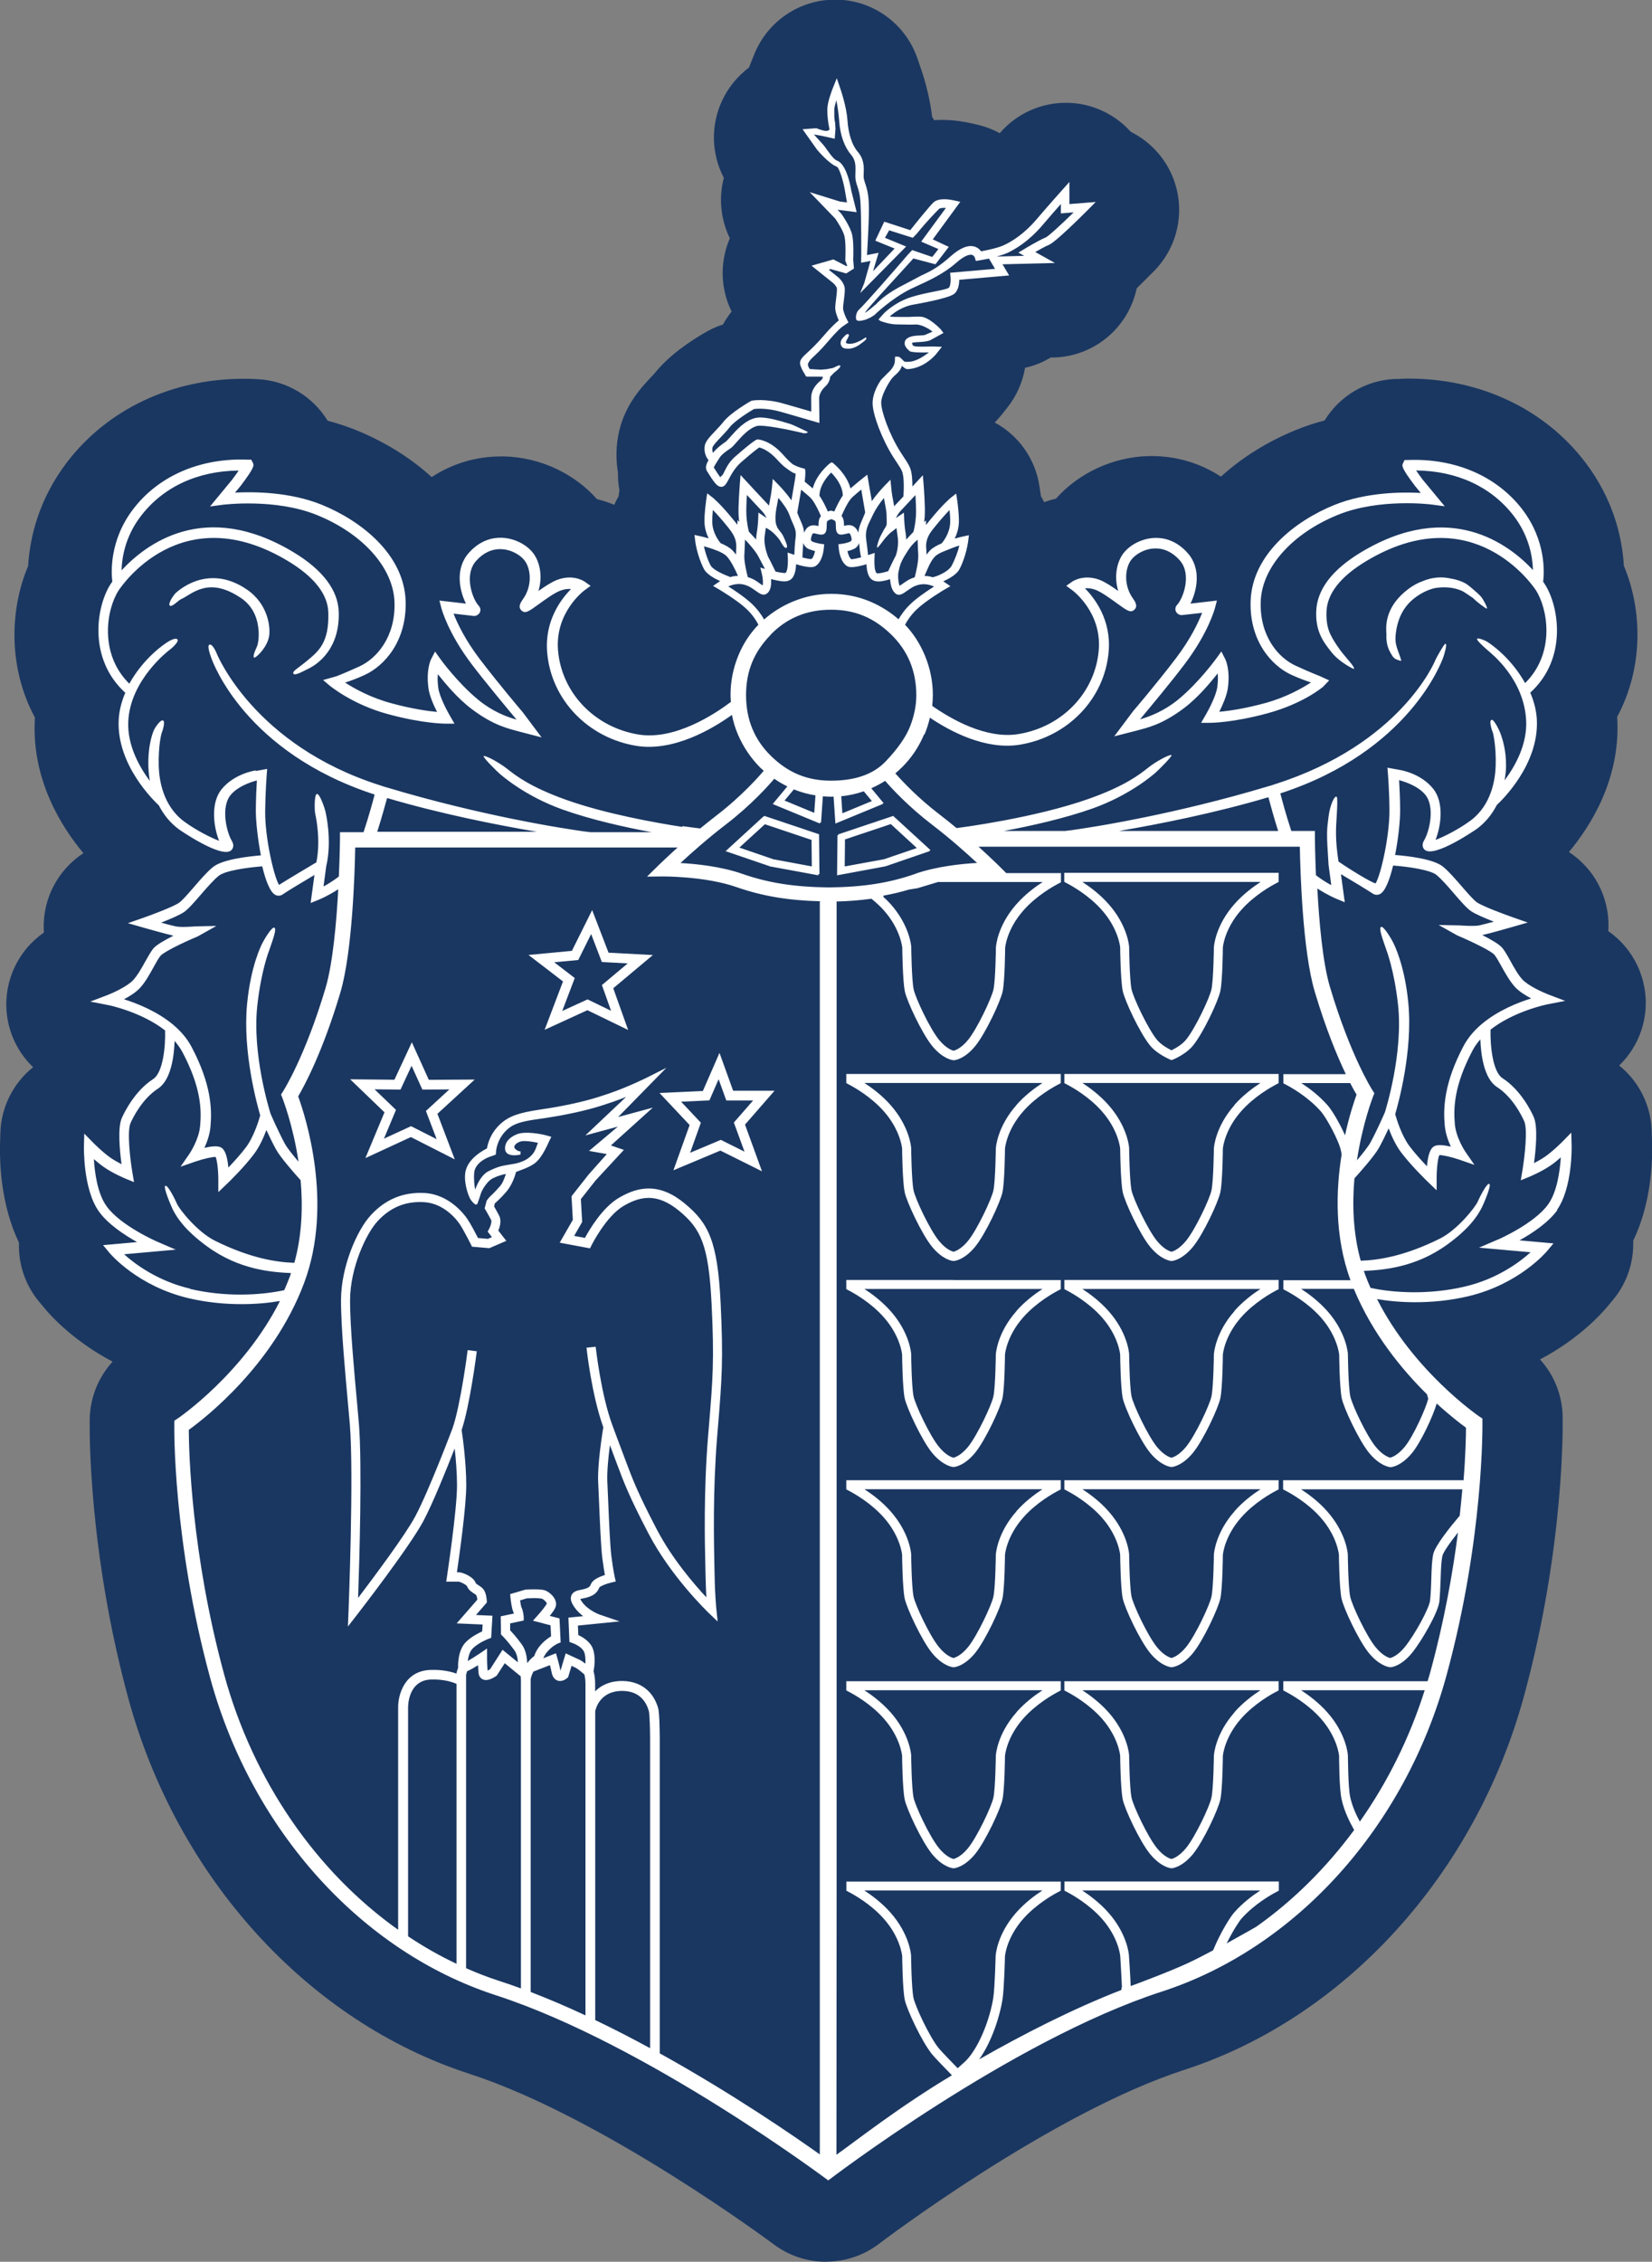 <?xml version="1.0" encoding="UTF-8"?>
<svg id="Livello_2" data-name="Livello 2" xmlns="http://www.w3.org/2000/svg" viewBox="0 0 189.7 259.56">
  <rect x="0" y="0" width="189.7" height="259.56" fill="#808080" stroke="none"/>
  <defs>
    <style>
      .cls-1 {
        fill: #fff;
      }

      .cls-2 {
        fill: #1a3761;
      }
    </style>
  </defs>
  <g id="grafica">
    <path class="cls-2" d="M94.85,259.56c-2.11,0-4.22-.67-6-2h0c-.19-.14-19.56-14.58-34.97-19.58-18.54-6.01-33.54-22.51-39.14-43.06-4.61-16.91-4.45-31.01-4.44-31.6v-.5c.06-2.46,1-4.78,2.63-6.56-4.47-2.35-7.05-5.22-7.68-5.97l-.74-.88c-1.62-1.93-2.42-4.37-2.33-6.8C.12,138.33-.04,133.56,0,131.47l.04-1.43c.08-3,1.49-5.75,3.76-7.57-1.71-1.64-2.83-3.88-3.04-6.37-.31-3.63,1.38-7.07,4.28-9.08-.01-.14-.02-.28-.02-.42-.1-3.55,1.68-6.82,4.56-8.69-2.55-3.04-5.89-8.38-5.59-15.17,0-.13,.01-.26,.02-.39-3.02-5.6-2.96-12.23-.78-17.4,.19-3.2,1.18-7.6,4.46-11.9,4.66-6.09,12.05-9.58,20.27-9.58,.39,0,.78,0,1.17,.02l.37,.02c3.35,.14,6.39,1.94,8.12,4.77,1.13,.3,2.23,.66,3.27,1.08,3.36,1.37,6.29,3.21,8.68,5.39,2.37-1.55,5.09-2.37,7.95-2.37,.14,0,.28,0,.41,0,4.06,.11,7.98,1.92,10.62,4.9,.74,.18,1.4,.41,1.98,.65,.15-.33,.32-.66,.5-.97,.02-.12,.1-.69,.1-.69-.12-.68-.18-1.37-.17-2.06-.19-1.15-.22-2.33-.08-3.51,.46-3.81,2.69-6.16,3.89-7.43,.12-.12,.23-.24,.34-.36,1.71-2.15,4.22-3.82,6.04-4.85,.47-.27,.96-.5,1.47-.68,0,0,.31-.11,.4-.14,.28-.51,.61-1,.99-1.49-.95-1.94-1.27-4.18-.83-6.38,.14-.7,.35-1.38,.63-2.02-1.05-2.15-1.3-4.62-.69-6.94-1.44-2.75-1.53-6.03-.19-8.88,.71-1.52,1.78-2.8,3.07-3.77,.06-.14,.62-1.54,.62-1.54,1.53-3.79,5.2-6.26,9.27-6.26,.09,0,.18,0,.27,0,4.17,.11,7.84,2.8,9.19,6.75l.41,1.19c.15,.42,.99,2.9,1.27,5.49,.08,.13,.16,.27,.24,.4,.29-.02,.58-.03,.89-.03,1.4,0,2.63,.22,3.41,.4l.66,.15c.91,.21,1.77,.54,2.57,.98l.15-.17c1.93-2.16,4.66-3.32,7.45-3.32,1.2,0,2.41,.21,3.57,.66,1.52,.58,2.84,1.51,3.88,2.67,1.99,.99,3.65,2.64,4.63,4.76,1.76,3.8,.96,8.29-2,11.26,0,0-1.62,1.62-1.95,1.94-.02,.11-.05,.23-.08,.34-1.08,4.38-4.96,7.49-9.46,7.6h-.34c-.9,.55-1.9,.95-2.94,1.18-.28,1.64-.96,3.21-2.03,4.56l-.63,.79c-.18,.23-.46,.55-.82,.93,2.74,1.48,4.66,4.18,5.13,7.3,0,0,.15,1,.17,1.15,.13,.23,.26,.46,.37,.69,.42-.15,.87-.29,1.35-.4,2.64-2.96,6.55-4.78,10.62-4.89,.12,0,.26,0,.39,0,2.86,0,5.58,.82,7.94,2.36,2.39-2.17,5.3-4.01,8.65-5.37,1.04-.42,2.13-.78,3.26-1.08,1.73-2.83,4.77-4.63,8.12-4.76h.36c.4-.03,.79-.04,1.18-.04,8.21,0,15.59,3.49,20.24,9.57,3.29,4.31,4.27,8.71,4.46,11.91,2.17,5.18,2.22,11.77-.77,17.34,0,.13,.02,.26,.02,.38,.31,6.77-3.02,12.09-5.56,15.13,2.87,1.87,4.64,5.13,4.54,8.67,0,.14-.01,.27-.02,.41,2.89,2,4.57,5.44,4.27,9.07-.21,2.48-1.32,4.71-3.02,6.35,2.26,1.81,3.66,4.56,3.74,7.55l.04,1.4c.06,2.07-.09,6.85-2.17,11.16,.09,2.43-.71,4.86-2.32,6.79l-.73,.87c-.64,.76-3.21,3.62-7.65,5.96,1.62,1.78,2.56,4.11,2.6,6.57v.46c0,.08,.27,14.3-4.42,31.54-5.59,20.51-20.56,36.98-39.06,42.97-15.32,4.97-34.81,19.79-35.01,19.94-1.79,1.37-3.94,2.06-6.08,2.06Z"/>
    <path class="cls-2" d="M178.01,138.94c1.79-2.52,1.7-7.23,1.69-7.43l-.03-1.4-.98,1s-1.09,1.11-2.03,1.76c-.39,.27-.84,.52-1.23,.72,.21-1.52,.46-4.14-.03-5.25-.31-.7-1.49-3.09-3.56-4.42-1.11-.71-1.41-3.66-1.36-5.53,2.69-2.11,6.42-2.87,6.47-2.88l2.03-.4-1.94-.74c-.59-.22-2.26-.96-2.94-1.7-.49-.54-.97-1.38-1.38-2.13-.33-.59-.61-1.1-.9-1.46-.34-.42-1.3-.97-2.3-1.47,.91-.2,3.28-.88,3.38-.91l1.79-.51-1.76-.61c-.9-.31-3.39-1.23-4.05-1.7-.38-.26-1.04-1.03-1.69-1.78-.74-.86-1.51-1.75-2.18-2.29-1.1-.89-4.12-1.22-5.45-1.32,.37-1.91,.59-3.98,.58-5.16-.01-1.3-.07-2.57-.12-3.36,.85,.23,2.23,.73,2.99,1.67,1.1,1.36,.48,4.14-.15,5.19-.37,.61-.04,.98,.07,1.08,1.08,.99,5.91-2.36,5.96-2.4,.95-.7,1.71-1.63,2.27-2.71,.54-.5,4.79-4.59,4.56-9.67-.05-1.11-.34-2.16-.75-3.13,4.31-3.92,3.25-9.93,1.66-12.36-.02-.03-.09-.13-.19-.28,.13-.99,.36-4.66-2.38-8.24-2.9-3.8-7.65-5.84-13.06-5.63h-.36s-.17,.35-.17,.35c-.15,.31-.23,.5,1.37,2.62l.65,.79c-2.12-.12-6.25-.09-9.86,1.37-4.5,1.83-9.36,5.66-9.54,10.94-.15,4.57,2.42,7.39,4.66,8.42,.85,.39,1.62,.67,2.22,.86-1.04,.68-2.87,1.7-5.25,2.35-2.36,.64-4.16,.89-5.21,.99,.38-.76,.86-1.83,.97-2.66,.29-2.11-.24-3.23-.3-3.35l-.44-.86-.56,.79s-2,2.78-4.38,4.71c-1.58,1.29-3.19,1.92-4.33,2.23,1.32-1.57,3.57-4.29,5.06-6.24,2.74-3.6,3.47-6.34,3.5-6.46l.21-.83-3.02,.35c.73-1.44,1.27-3.95-.29-5.73-1.31-1.5-2.77-1.78-3.76-1.76-1.38,.04-2.78,.71-3.57,1.72-.79,1-1.12,2.7-.62,4.33-.7-.5-1.46-1-2.09-1.25-1.84-.72-3.11,.15-3.17,.19l-.67,.47,.67,.49c.14,.1,3.39,2.54,3.04,6.84-.39,4.81-4.15,8.74-9.15,9.56-3.7,.61-7.73-1.73-9.84-3.21,.04-.41,.07-.82,.07-1.24,0-1.55-.31-3.06-.91-4.52-.56-1.35-1.32-2.51-2.25-3.49,.21-.41,.63-1.09,1.34-1.77,1.06-1.01,3.16-2.25,3.19-2.26l.63-.37-.6-.42s-.09-.06-.21-.13c.66-.3,1.53-.79,1.83-1.36,.8-1.49,1-3.17,1.01-3.24l.08-.65-.64,.14c-.1,.02-.49,.11-.98,.25,.24-.5,.45-1.12,.48-1.84,.03-1.02-.18-2.44-.19-2.5l-.12-.8-.63,.5s-.85,.67-2.39,2.57c-.14,.17-.28,.34-.41,.52v-.53s-.22,.19-.22,.19c.04-.29,.06-.54,.07-.7,.07-1.09-.12-3.47-.13-3.57l-.09-1.07-.73,.79s-.19,.2-.46,.5c0-.72-.04-1.57-.25-2.12-.15-.38-.4-.76-.72-1.23-.12-.18-.25-.38-.39-.59-1.26-1.99-2.2-4.6-2.2-5.62,0-.81,.77-2.11,1.1-2.6,.39-.59,1.01-.78,1.26-1.6,.26,.24,.45,.39,.71,.38,1.91-.12,3.18-1.69,3.23-1.76l.63-.79-.99-.04c-.81,.02-1.83,.05-2.11-.03-.31-.04-.26-.3-.29-.38,.2-.06,.76-.09,1.03-.1,.33-.01,.72-.07,1.02-.18l1.54-.84-.32-.41c-.05-.06-1.34-1.41-2.3-1.43-.54-.02-1.03,.02-1.27,.03-.5,.01-.71,0-1.2,0-.29,0-.84,0-1.04-.05,.48-.43,1.41-1.13,2.68-1.35,.63-.11,3.78-.68,4.57-1.16,.56-.35,.67-1.13,.68-1.67l5.69-.5-.75-1.27,5.97-.15-2.24-1.25c.52-.3,1.2-.67,1.56-.82,.72-.28,3.58-3.12,4.44-3.98l.9-.9-3,.24v-2.52l-.82,.91s-1.48,1.65-2.93,3.35c-1.42,1.66-2.81,2.52-3.73,2.95-.68,.32-1.98,.58-2.59,.7-.15-.21-.39-.44-.77-.55-.72-.2-1.63,.17-2.68,1.11-1.31,1.16-2.1,1.63-3.29,2.17-.32,.14-1.55,.83-1.8,.95-2.12,1.05-2.97,1.87-3.43,2.36-.05,.01-.89,.81-1.27,.97,.35-.61,4.71-5.24,5.53-6.19l2.52,.66,1.52-1.99-1.82-.86,3.14-4.28-.69-.16c-.4-.09-1.74-.35-2.36,.23-.43,.4-2.04,2.4-2.64,3.15l-2.97-.97-1.02,2.16,2.21,.9-2.46,2.59,.63-2.1-1.32,.25c.07-1.3,.28-4.6,.2-6.03-.06-1.1-.26-1.72-.41-2.17-.1-.31-.17-.52-.17-.78,0-.13,0-.26,.01-.39,.03-.69,.06-1.55-.71-2.45-.63-.73-1.05-2.04-1.15-3.61-.1-1.49-.77-3.46-.8-3.55l-.41-1.19-.47,1.17c-.06,.16-.62,1.55-.62,2.43,0,.78,.11,1.6,.24,2.19,0,0,.02,.19-.36,.21-.37,.02-1.14-.31-1.14-.31l-1.57,.12,1.64,2.33c.14,.17,1.4,1.64,2.26,1.94,.28,.16,.74,1.57,.96,2.98l.19,1.09-.79-.1-3.45-1.07,2.9,3c.27,.38,.93,1.41,1.07,2.05,.18,.83,.09,2.66,.09,2.68v.1s.21,.56,.21,.56l-.1,.05-1.48-.76-2.49,.71,2.37,1.9c.17,.12,.53,.48,.53,.77,0,.32-.05,.72-.1,1.11-.04,.35-.09,.68-.1,.96-.01,.47,.23,1.09,.41,1.49-.34,.28-.92,.81-1.7,1.71-.8,.93-1.39,1.49-1.83,1.9-.56,.52-.94,.83-.89,1.32,.03,.32,.39,.98,.45,1.04l.24,.42,.18,.02s.58,0,1.18,0c.03,0,.53,.01,.56,.01,.02,.06-.07,.3-.17,.38-.77,.61-1.15,1.28-1.15,2.02,0,.27,0,1.03,.01,1.57l-3.14-.91c-2.11-.61-3.54-.35-3.6-.34l-.15,.05c-.09,.05-2.32,1.32-3.14,2.37-.27,.34-.6,.69-.91,1.02-.65,.68-1.16,1.22-1.22,1.76-.09,.72,.17,1.26,.43,1.58-.25,.43-.41,.87-.16,1.28l.07,.11c.71,1.16,1.05,1.56,1.41,1.64,.05,.01,.1,.02,.14,.02,.38,0,.6-.4,.85-.87,.28-.52,.7-1.31,1.41-1.93,1.32-1.15,1.87-1.55,2.06-1.68,.31,.07,1.11,.36,2.03,1.36,.75,.82,1.08,1.02,1.56,1.35,.38,.26,.54,.25,.55,.26,.04,.04-.02,.12,0,.22l-.05,.41-.42,2.43c-.62-.89-1.37-1.67-1.42-1.72l-.7-.72-.1,1c-.06,.57-.16,1.08-.25,1.58-.03,.15-.06,.31-.09,.45-.03-.03-.05-.06-.07-.09-.84-.89-2.43-2.61-2.43-2.61l-.73-.79-.09,1.07c0,.1-.2,2.48-.13,3.57,0,.16,.03,.42,.07,.7l-.21-.19v.53c-.14-.18-.28-.35-.42-.52-1.54-1.9-2.36-2.54-2.39-2.57l-.63-.5-.12,.8c0,.06-.22,1.48-.19,2.5,.02,.72,.23,1.34,.47,1.84-.49-.14-.88-.23-.98-.25l-.64-.14,.08,.65c0,.07,.21,1.75,1.01,3.24,.3,.57,1.17,1.05,1.83,1.36-.12,.07-.2,.13-.21,.13l-.6,.42,.63,.37s2.13,1.25,3.19,2.26c.72,.69,1.14,1.38,1.35,1.79-.97,1.01-1.74,2.18-2.29,3.52-.59,1.44-.88,2.93-.88,4.46,0,.27,.02,.54,.04,.81-1.8,1.36-6.38,4.4-10.54,3.71-5-.82-8.77-4.76-9.17-9.59-.35-4.31,2.91-6.76,3.05-6.86l.67-.49-.68-.47c-.05-.04-1.33-.91-3.17-.19-.63,.25-1.39,.75-2.09,1.25,.5-1.62,.17-3.33-.62-4.34-.8-1.01-2.2-1.69-3.58-1.72-.99-.03-2.45,.26-3.76,1.76-1.57,1.79-1.03,4.3-.3,5.75l-3.03-.35,.21,.83c.03,.12,.76,2.86,3.5,6.47,1.49,1.96,3.75,4.68,5.07,6.26-1.14-.31-2.76-.95-4.34-2.24-2.39-1.94-4.37-4.7-4.39-4.73l-.57-.79-.44,.87c-.06,.12-.6,1.24-.3,3.36,.11,.83,.59,1.9,.97,2.66-1.05-.1-2.86-.35-5.22-.99-2.38-.65-4.22-1.68-5.26-2.36,.6-.19,1.37-.47,2.22-.86,2.25-1.03,4.83-3.86,4.68-8.44-.18-5.29-5.06-9.13-9.57-10.96-3.62-1.47-7.75-1.49-9.88-1.38l.65-.79c1.6-2.13,1.51-2.32,1.37-2.63l-.18-.34h-.36c-5.42-.23-10.18,1.82-13.1,5.63-2.74,3.59-2.51,7.27-2.38,8.26-.1,.14-.17,.24-.19,.28-1.6,2.43-2.66,8.46,1.66,12.39-.42,.97-.7,2.02-.76,3.14-.23,5.09,4.03,9.19,4.57,9.69,.56,1.09,1.32,2.02,2.27,2.72,.05,.03,4.89,3.39,5.97,2.4,.11-.1,.43-.47,.07-1.08-.63-1.05-1.25-3.84-.15-5.2,.76-.94,2.15-1.45,3-1.68-.05,.79-.11,2.07-.12,3.37,0,1.18,.2,3.25,.58,5.17-1.33,.1-4.36,.43-5.46,1.33-.67,.54-1.44,1.43-2.18,2.29-.65,.75-1.31,1.52-1.69,1.78-.67,.47-3.16,1.39-4.06,1.7l-1.76,.62,1.8,.51c.11,.03,2.48,.71,3.39,.91-1,.5-1.97,1.05-2.3,1.47-.28,.36-.57,.87-.9,1.46-.42,.75-.89,1.6-1.39,2.14-.68,.74-2.35,1.48-2.94,1.7l-1.94,.74,2.04,.4s3.79,.77,6.49,2.89c.06,1.87-.25,4.82-1.36,5.54-2.08,1.34-3.26,3.73-3.57,4.43-.49,1.11-.23,3.74-.03,5.26-.39-.2-.84-.45-1.23-.72-.95-.65-2.03-1.75-2.04-1.77l-.98-1-.03,1.4c0,.2-.1,4.92,1.69,7.45,1.04,1.46,2.93,2.7,4.36,3.5l-3.89,.35,.73,.87c.13,.16,3.25,3.81,9.04,5.17,2.07,.49,4.14,.68,6.03,.68,1.61,0,3.09-.14,4.36-.36-4.17,8.27-11.57,13.33-11.65,13.39l-.38,.26v.46c-.01,.13-.19,13.13,4.08,28.81,4.72,17.33,17.21,31.19,32.57,36.17,17.24,5.59,37.89,21.09,37.89,21.09,0,0,20.8-15.93,38-21.51,15.33-4.97,27.78-18.8,32.5-36.09,4.27-15.65,4.08-28.62,4.08-28.75v-.46s-.39-.26-.39-.26c-.08-.06-7.47-5.11-11.62-13.36,1.27,.21,2.75,.35,4.35,.35,1.89,0,3.95-.19,6.02-.68,5.77-1.36,8.88-5.01,9.01-5.16l.73-.87-3.88-.35c1.43-.8,3.32-2.04,4.35-3.5Z"/>
    <g>
      <path class="cls-1" d="M97.54,40.02h0c.32-.03,.85-.2,1.33-.59,.2-.16,.78-.51,.58-.68-.09-.07-.26,.16-.69,.36-.32,.15-.63,.32-1.09,.34-.58,.03-.54-.17-.54-.17,.05-.28,.48-.76,.31-.91-.2-.17-.6,.35-.77,.55-.08,.09-.23,.46-.07,.76,.17,.31,.41,.34,.93,.34Z"/>
      <path class="cls-1" d="M27.65,68.61c1.63,1.09,1.98,2.74,2.05,3.83,.04,.6-.02,1.11-.11,1.5-.09,.38-.61,1.25-.43,1.52,.11,.17,1.51-1.09,1.74-2.44,.17-1-.08-3.67-2.54-5.36-4.64-3.18-8.19,.41-8.24,.45-.22,.24-.86,1.17-.62,1.39,.24,.22,.98-.61,1.29-.74,1.19-.5,3.07-2.7,6.85-.15Z"/>
      <path class="cls-1" d="M159.19,73.02c.03,1.01,.23,1.49,.63,2.15,.27,.46,.56,.52,.68,.56,.25,.08,.45,.19,.39,0-.17-.56-.39-1.09-.5-1.46-.08-.33-.25-.74-.06-1.93,.15-.91,.56-2.54,2.13-3.73,.81-.61,1.58-.95,2.3-1.12,.94-.16,1.89-.1,2.64,.14,.1,.03,.19,.07,.28,.1,.15,.06,.3,.12,.42,.2,.01,0,.02,.01,.03,.02,.32,.2,.67,.45,1.01,.68,.1,.09,.16,.15,.18,.16,.22,.24,1.33,1.1,1.42,1.05,.12-.06-.45-1.12-.68-1.37-.01-.01-.27-.31-.72-.68-.26-.24-.56-.49-.86-.71-.35-.25-1.04-.55-1.91-.69-.94-.21-2.02-.19-3.2,.3-.56,.2-1.12,.5-1.67,.92-2.38,1.8-2.55,3.75-2.52,4.76,0,.09,0,.2,.02,.34,0,.1,0,.21,0,.3Z"/>
      <path class="cls-1" d="M68.01,104.42l-2.34,4.7-4.98,.47,3.96,3.04-2.11,5.55,4.91-2.25,4.68,2.27-1.71-4.79,4.55-3.81-5.09-.27-1.89-4.91Zm1.11,8.63l1.05,2.95-2.7-1.31-2.91,1.33,1.44-3.78-2.36-1.81,2.76-.26,1.48-2.98,1.23,3.21,2.97,.16-2.97,2.49Z"/>
      <path class="cls-1" d="M47.29,119.62l-2,4.29-5.08-.05,3.94,3.79-2.19,5.25,5.22-2.41,5.04,2.56-1.99-5.23,4.28-3.93-5.27,.03-1.94-4.29Zm1.62,7.88l1.23,3.23-2.94-1.49-3.11,1.43,1.38-3.3-2.46-2.36,2.98,.03,1.27-2.73,1.24,2.73,3.1-.02-2.7,2.48Z"/>
      <path class="cls-1" d="M84.19,125.18l-1.57-4.35-1.91,4.37-4.98,.23,3.46,3.68-1.86,5.19,5.39-2.26,4.78,2.38-1.95-5.36,3.39-3.89h-4.76Zm1.31,6.99l-2.73-1.36-3.52,1.48,1.23-3.45-2.27-2.41,3.25-.15,1.06-2.43,.88,2.44h3.08l-2.21,2.53,1.22,3.34Z"/>
      <path class="cls-1" d="M109.49,169.87h-12.31v1.05l.28,.15c.56,.29,2.51,1.37,4.02,3.07,1.94,2.19,2.11,4.29,2.11,4.29,0,.15,.04,3.72,.29,4.98,.22,1.11,1.96,4.83,3.14,6.28,1.22,1.49,2.31,1.63,2.43,1.64,.01,0,.03,0,.05,0,.01,0,.03,0,.05,0,.12-.01,1.21-.14,2.43-1.64,1.18-1.45,2.92-5.16,3.14-6.28,.25-1.26,.28-4.83,.28-4.95,0-.02,.16-2.12,2.11-4.32,1.5-1.7,3.46-2.78,4.02-3.07l.28-.15v-1.05h-12.31Zm7.23,3.57c-2.2,2.48-2.36,4.85-2.37,4.97,0,.04-.04,3.63-.27,4.79-.19,.97-1.87,4.53-2.92,5.82-.8,.97-1.47,1.2-1.67,1.25-.19-.04-.87-.27-1.67-1.25-1.06-1.29-2.73-4.85-2.92-5.82-.23-1.16-.27-4.76-.27-4.82,0-.1-.17-2.46-2.37-4.95-.97-1.1-2.11-1.95-3-2.53h20.45c-.89,.58-2.03,1.43-3,2.53Z"/>
      <path class="cls-1" d="M122.22,169.87v1.05l.28,.15c.56,.29,2.51,1.37,4.02,3.07,1.94,2.19,2.11,4.29,2.11,4.29,0,.15,.04,3.72,.29,4.98,.22,1.11,1.96,4.83,3.14,6.28,1.22,1.49,2.31,1.63,2.43,1.64,.01,0,.03,0,.04,0h0s.03,0,.04,0c.12-.01,1.21-.14,2.43-1.64,1.18-1.44,2.92-5.16,3.14-6.28,.25-1.26,.28-4.83,.28-4.95,0-.02,.16-2.12,2.11-4.32,1.5-1.7,3.46-2.78,4.02-3.07l.28-.15v-1.05h-24.62Zm19.54,3.57c-2.2,2.48-2.36,4.85-2.37,4.97,0,.04-.04,3.63-.27,4.79-.19,.97-1.87,4.53-2.93,5.82-.8,.97-1.47,1.2-1.67,1.25-.19-.05-.87-.27-1.67-1.25-1.05-1.29-2.73-4.84-2.92-5.82-.23-1.16-.27-4.76-.27-4.82,0-.1-.17-2.46-2.37-4.95-.97-1.1-2.11-1.95-3-2.53h20.46c-.89,.58-2.03,1.43-3,2.53Z"/>
      <path class="cls-1" d="M109.49,146.89h-12.31v1.05l.28,.15c.56,.29,2.52,1.37,4.02,3.07,1.94,2.19,2.11,4.29,2.11,4.29,0,.15,.04,3.72,.29,4.98,.22,1.11,1.96,4.83,3.14,6.28,1.22,1.49,2.31,1.63,2.43,1.64,.02,0,.03,0,.05,0,.01,0,.03,0,.05,0,.12-.01,1.21-.15,2.43-1.64,1.18-1.45,2.92-5.17,3.14-6.28,.25-1.26,.28-4.83,.28-4.95,0-.02,.16-2.12,2.11-4.32,1.5-1.69,3.46-2.78,4.02-3.07l.28-.15v-1.04h-12.31Zm7.23,3.57c-2.2,2.48-2.36,4.85-2.37,4.97,0,.04-.04,3.63-.27,4.79-.19,.97-1.87,4.53-2.92,5.82-.8,.97-1.48,1.2-1.67,1.25-.19-.05-.87-.27-1.67-1.25-1.06-1.29-2.73-4.85-2.92-5.82-.23-1.16-.27-4.76-.27-4.82,0-.1-.17-2.47-2.37-4.95-.97-1.09-2.11-1.95-3-2.53h20.45c-.89,.58-2.03,1.43-3,2.53Z"/>
      <path class="cls-1" d="M122.22,146.89v1.05l.28,.15c.56,.29,2.52,1.38,4.02,3.07,1.94,2.19,2.11,4.29,2.11,4.29,0,.15,.04,3.72,.29,4.98,.22,1.11,1.96,4.83,3.14,6.28,1.22,1.49,2.31,1.63,2.43,1.64,.01,0,.03,0,.04,0h0s.03,0,.04,0c.12-.01,1.21-.15,2.43-1.64,1.18-1.44,2.92-5.16,3.14-6.28,.25-1.26,.28-4.83,.28-4.95,0-.02,.16-2.12,2.11-4.32,1.5-1.69,3.46-2.78,4.02-3.07l.28-.15v-1.05h-24.62Zm19.54,3.57c-2.2,2.48-2.36,4.85-2.37,4.97,0,.04-.04,3.63-.27,4.79-.19,.98-1.87,4.53-2.93,5.82-.8,.97-1.48,1.2-1.67,1.25-.19-.05-.87-.27-1.67-1.25-1.05-1.29-2.73-4.84-2.92-5.82-.23-1.16-.27-4.76-.27-4.82,0-.1-.17-2.47-2.37-4.95-.97-1.09-2.11-1.95-3-2.53h20.45c-.89,.58-2.03,1.43-3,2.53Z"/>
      <path class="cls-1" d="M109.49,192.94h-12.31v1.05l.28,.15c.56,.29,2.52,1.37,4.02,3.07,1.94,2.19,2.11,4.29,2.11,4.29,0,.15,.04,3.72,.29,4.98,.22,1.11,1.96,4.83,3.14,6.28,1.22,1.49,2.31,1.63,2.43,1.64,.02,0,.03,0,.05,0,.01,0,.03,0,.05,0,.12-.01,1.21-.15,2.43-1.64,1.18-1.45,2.92-5.16,3.14-6.28,.25-1.26,.28-4.83,.28-4.95,0-.02,.16-2.12,2.11-4.32,1.5-1.69,3.46-2.78,4.02-3.07l.28-.15v-1.05h-12.31Zm7.23,3.57c-2.2,2.48-2.36,4.85-2.37,4.97,0,.04-.04,3.63-.27,4.79-.19,.98-1.87,4.53-2.92,5.82-.8,.98-1.48,1.2-1.67,1.25-.19-.05-.87-.27-1.67-1.25-1.06-1.29-2.73-4.85-2.92-5.82-.23-1.16-.27-4.76-.27-4.82,0-.1-.17-2.47-2.37-4.95-.97-1.09-2.11-1.95-3-2.53h20.45c-.89,.58-2.03,1.43-3,2.53Z"/>
      <path class="cls-1" d="M122.22,192.94v1.05l.28,.15c.56,.29,2.52,1.38,4.02,3.07,1.94,2.19,2.11,4.29,2.11,4.29,0,.15,.04,3.72,.29,4.98,.22,1.12,1.96,4.84,3.14,6.28,1.22,1.49,2.31,1.63,2.43,1.64,.01,0,.03,0,.04,0h0s.03,0,.04,0c.12-.01,1.21-.15,2.43-1.64,1.18-1.44,2.92-5.16,3.14-6.28,.25-1.26,.28-4.83,.28-4.95,0-.02,.16-2.12,2.11-4.32,1.5-1.69,3.46-2.78,4.02-3.07l.28-.15v-1.05h-24.62Zm19.54,3.57c-2.2,2.48-2.36,4.85-2.37,4.97,0,.04-.04,3.63-.27,4.79-.19,.98-1.87,4.53-2.93,5.82-.8,.97-1.48,1.2-1.67,1.25-.19-.05-.87-.27-1.67-1.25-1.05-1.29-2.73-4.84-2.92-5.82-.23-1.16-.27-4.76-.27-4.82,0-.1-.17-2.47-2.37-4.95-.97-1.09-2.11-1.95-3-2.53h20.45c-.89,.58-2.03,1.43-3,2.53Z"/>
      <path class="cls-1" d="M109.49,123.25h-12.31v1.05l.28,.15c.56,.29,2.51,1.37,4.02,3.07,1.94,2.19,2.11,4.29,2.11,4.29,0,.15,.04,3.72,.29,4.98,.22,1.11,1.96,4.83,3.14,6.28,1.22,1.49,2.31,1.63,2.43,1.64,.02,0,.03,0,.05,0,.01,0,.03,0,.05,0,.12-.01,1.21-.15,2.43-1.64,1.18-1.44,2.92-5.16,3.14-6.28,.25-1.26,.28-4.83,.28-4.95,0-.02,.16-2.12,2.11-4.32,1.5-1.7,3.46-2.78,4.02-3.07l.28-.15v-1.05h-12.31Zm7.23,3.57c-2.2,2.48-2.36,4.85-2.37,4.97,0,.04-.04,3.63-.27,4.79-.19,.98-1.87,4.53-2.92,5.82-.8,.97-1.47,1.2-1.67,1.25-.19-.05-.87-.27-1.67-1.25-1.06-1.29-2.73-4.84-2.92-5.82-.23-1.17-.27-4.76-.27-4.82,0-.1-.17-2.46-2.37-4.95-.97-1.1-2.11-1.95-3-2.53h20.45c-.89,.58-2.03,1.43-3,2.53Z"/>
      <path class="cls-1" d="M122.22,123.25v1.05l.28,.15c.56,.29,2.52,1.37,4.02,3.07,1.94,2.19,2.11,4.29,2.11,4.29,0,.15,.04,3.72,.29,4.98,.22,1.12,1.96,4.84,3.14,6.28,1.22,1.49,2.31,1.63,2.43,1.64,.01,0,.03,0,.04,0h0s.03,0,.04,0c.12-.01,1.21-.15,2.43-1.64,1.18-1.44,2.92-5.16,3.14-6.28,.25-1.26,.28-4.83,.28-4.95,0-.02,.16-2.12,2.11-4.32,1.5-1.7,3.46-2.78,4.02-3.07l.28-.15v-1.05h-24.62Zm19.54,3.57c-2.2,2.48-2.36,4.85-2.37,4.97,0,.04-.04,3.63-.27,4.79-.19,.98-1.87,4.53-2.93,5.82-.8,.97-1.47,1.2-1.67,1.25-.19-.05-.87-.27-1.67-1.25-1.05-1.29-2.73-4.84-2.92-5.82-.23-1.17-.27-4.76-.27-4.82,0-.1-.17-2.46-2.37-4.95-.97-1.1-2.11-1.95-3-2.53h20.45c-.89,.58-2.03,1.43-3,2.53Z"/>
      <path class="cls-1" d="M122.22,101.21l.28,.15c.56,.29,2.52,1.37,4.02,3.07,1.94,2.19,2.11,4.29,2.11,4.29,0,.15,.04,3.72,.29,4.98,.22,1.11,1.96,4.83,3.14,6.28,.79,.97,2.21,1.57,2.27,1.6l.2,.08,.2-.08c.06-.02,1.47-.61,2.27-1.6,1.18-1.44,2.92-5.16,3.14-6.28,.25-1.26,.28-4.83,.28-4.95,0-.02,.16-2.12,2.11-4.32,1.5-1.7,3.46-2.78,4.02-3.07l.28-.15v-1.05h-24.62v1.05Zm22.54,0c-.89,.58-2.03,1.43-3,2.53-2.2,2.48-2.36,4.84-2.37,4.97,0,.04-.04,3.63-.27,4.79-.19,.97-1.87,4.53-2.93,5.82-.48,.59-1.29,1.03-1.67,1.21-.44-.21-1.22-.66-1.67-1.21-1.05-1.29-2.73-4.85-2.92-5.82-.23-1.16-.27-4.76-.27-4.82,0-.1-.17-2.46-2.37-4.94-.97-1.1-2.11-1.95-3-2.53h20.46Z"/>
      <path class="cls-1" d="M102.58,93.63l-6.29,2.11v.06s-.12,.04-.12,.04l-.05,4.61,5.55-1.03,5.1-1.75-.06-.05,.15-.05-4.29-3.93Zm-1.04,4.97l-4.54,.83,.03-3.1,5.26-1.76,2.99,2.75-3.75,1.28Z"/>
      <path class="cls-1" d="M94.05,95.74l-6.29-2.11-.11,.11h-.03s-4.3,3.94-4.3,3.94l5.15,1.76,5.5,1.01v-.14s.13,.02,.13,.02l-.05-4.6Zm-5.3,2.85l-3.85-1.32,2.93-2.68,5.36,1.8,.03,3.04-4.47-.83Z"/>
      <path class="cls-1" d="M178.77,138.88c1.81-2.54,1.71-7.29,1.7-7.49l-.04-1.41-.99,1.01s-1.1,1.12-2.05,1.77c-.4,.27-.84,.52-1.24,.72,.21-1.53,.46-4.18-.03-5.29-.31-.71-1.5-3.11-3.59-4.46-1.11-.72-1.42-3.68-1.37-5.57,2.71-2.13,6.47-2.89,6.52-2.9l2.05-.4-1.95-.74c-.59-.23-2.27-.97-2.96-1.71-.5-.54-.97-1.39-1.39-2.15-.33-.6-.62-1.11-.91-1.47-.34-.42-1.31-.98-2.31-1.48,.92-.2,3.3-.89,3.41-.92l1.81-.52-1.77-.62c-.91-.32-3.41-1.24-4.08-1.71-.38-.27-1.05-1.04-1.7-1.79-.75-.86-1.52-1.76-2.19-2.3-1.11-.9-4.15-1.23-5.49-1.33,.38-1.93,.59-4.01,.58-5.2-.01-1.31-.07-2.59-.12-3.39,.86,.23,2.25,.74,3.02,1.69,1.11,1.37,.48,4.17-.15,5.22-.37,.62-.04,.99,.07,1.08,1.09,1,5.96-2.38,6-2.41,.96-.71,1.72-1.64,2.28-2.73,.55-.51,4.83-4.62,4.6-9.74-.05-1.12-.34-2.18-.76-3.15,4.34-3.94,3.27-10,1.67-12.45-.02-.04-.09-.14-.19-.28,.13-1,.36-4.7-2.39-8.3-2.93-3.82-7.71-5.89-13.16-5.67h-.36s-.17,.35-.17,.35c-.15,.31-.24,.5,1.38,2.64l.65,.79c-2.14-.12-6.29-.09-9.93,1.38-4.53,1.84-9.43,5.7-9.61,11.02-.15,4.6,2.43,7.45,4.7,8.48,.86,.39,1.63,.67,2.23,.87-1.05,.68-2.89,1.72-5.28,2.37-2.38,.65-4.19,.9-5.25,.99,.39-.77,.86-1.85,.98-2.68,.3-2.12-.24-3.25-.3-3.37l-.44-.87-.57,.79s-2.02,2.8-4.41,4.75c-1.59,1.29-3.22,1.93-4.36,2.25,1.33-1.59,3.6-4.32,5.09-6.29,2.76-3.63,3.49-6.39,3.52-6.5l.22-.84-3.04,.35c.74-1.46,1.28-3.97-.29-5.77-1.32-1.51-2.79-1.8-3.78-1.77-1.39,.04-2.8,.72-3.6,1.73-.79,1.01-1.13,2.72-.62,4.36-.71-.5-1.47-1.01-2.1-1.26-1.85-.72-3.13,.15-3.19,.19l-.68,.48,.67,.49c.14,.1,3.42,2.56,3.06,6.89-.4,4.85-4.18,8.81-9.21,9.63-3.73,.62-7.79-1.75-9.91-3.23,.04-.41,.07-.83,.07-1.25,0-1.56-.31-3.08-.92-4.55-.57-1.36-1.33-2.53-2.27-3.51,.21-.41,.63-1.09,1.35-1.78,1.07-1.02,3.19-2.27,3.21-2.28l.64-.37-.61-.42s-.09-.06-.21-.13c.67-.31,1.54-.79,1.85-1.37,.8-1.51,1.01-3.2,1.02-3.27l.08-.66-.65,.14c-.1,.02-.49,.11-.98,.25,.24-.5,.45-1.13,.48-1.85,.03-1.03-.18-2.46-.19-2.52l-.12-.8-.64,.5s-.85,.68-2.41,2.59c-.14,.17-.28,.34-.41,.52v-.53s-.22,.2-.22,.2c.04-.29,.06-.55,.07-.71,.07-1.09-.12-3.49-.13-3.59l-.09-1.08-.73,.79s-.19,.21-.47,.51c0-.73-.04-1.59-.26-2.13-.15-.38-.4-.76-.72-1.24-.12-.18-.25-.38-.39-.6-1.27-2-2.21-4.64-2.21-5.66,0-.82,.77-2.13,1.11-2.62,.39-.59,1.02-.79,1.27-1.61,.26,.24,.45,.4,.71,.38,1.92-.12,3.2-1.7,3.25-1.77l.63-.79-1-.04c-.82,.02-1.84,.05-2.13-.03-.31-.04-.26-.3-.3-.39,.2-.06,.76-.09,1.04-.1,.33-.02,.73-.07,1.02-.18l1.55-.85-.32-.42c-.05-.06-1.35-1.42-2.32-1.45-.55-.02-1.04,.02-1.28,.03-.5,.01-.72,0-1.21,0-.29,0-.84,0-1.04-.05,.48-.43,1.42-1.14,2.7-1.36,.63-.11,3.81-.68,4.6-1.17,.56-.35,.68-1.14,.68-1.68l5.73-.5-.76-1.28,6.02-.15-2.26-1.26c.53-.3,1.21-.68,1.57-.82,.72-.29,3.6-3.14,4.47-4.01l.9-.91-3.02,.24v-2.54l-.82,.92s-1.49,1.66-2.95,3.37c-1.43,1.68-2.83,2.54-3.76,2.97-.69,.32-2,.59-2.61,.7-.15-.21-.39-.44-.78-.55-.73-.2-1.64,.17-2.7,1.11-1.32,1.17-2.12,1.64-3.31,2.18-.32,.15-1.56,.84-1.82,.96-2.14,1.06-2.99,1.88-3.46,2.38-.05,.01-.9,.81-1.28,.98,.35-.61,4.74-5.28,5.57-6.24l2.54,.67,1.53-2-1.84-.86,3.16-4.31-.7-.16c-.4-.09-1.76-.35-2.38,.23-.43,.4-2.06,2.42-2.66,3.18l-2.99-.97-1.03,2.18,2.22,.9-2.48,2.61,.64-2.12-1.33,.26c.07-1.31,.28-4.63,.2-6.07-.06-1.11-.26-1.73-.42-2.18-.1-.31-.17-.52-.17-.79,0-.13,0-.26,.01-.39,.03-.7,.06-1.56-.71-2.46-.63-.73-1.06-2.05-1.16-3.63-.1-1.5-.78-3.49-.81-3.57l-.41-1.2-.47,1.17c-.06,.16-.62,1.56-.62,2.45,0,.78,.11,1.61,.25,2.21,0,0,.02,.19-.36,.21-.38,.02-1.15-.31-1.15-.31l-1.58,.12,1.66,2.34c.14,.17,1.41,1.65,2.28,1.96,.28,.16,.75,1.59,.97,3l.19,1.1-.8-.1-3.48-1.08,2.92,3.02c.27,.38,.94,1.42,1.08,2.07,.18,.84,.09,2.68,.09,2.69v.1s.22,.56,.22,.56l-.1,.05-1.49-.77-2.51,.72,2.38,1.91c.17,.12,.54,.48,.54,.78,0,.32-.05,.73-.1,1.12-.04,.35-.09,.68-.1,.97-.01,.48,.23,1.1,.41,1.5-.34,.28-.93,.81-1.71,1.73-.8,.94-1.4,1.5-1.84,1.91-.56,.52-.94,.84-.9,1.33,.03,.32,.39,.98,.45,1.04l.24,.42,.18,.02s.59,0,1.19,0c.03,0,.53,.01,.56,.01,.02,.06-.07,.3-.18,.38-.77,.61-1.16,1.29-1.16,2.03,0,.28,0,1.03,.01,1.59l-3.16-.91c-2.12-.61-3.56-.36-3.62-.35l-.15,.05c-.1,.05-2.33,1.33-3.16,2.39-.27,.35-.6,.69-.92,1.03-.65,.69-1.17,1.23-1.23,1.77-.09,.73,.17,1.27,.44,1.59-.25,.44-.42,.88-.16,1.29l.07,.11c.72,1.17,1.06,1.57,1.42,1.65,.05,.01,.1,.02,.14,.02,.39,0,.6-.41,.85-.87,.28-.53,.71-1.32,1.42-1.95,1.33-1.16,1.88-1.56,2.08-1.7,.31,.07,1.12,.36,2.04,1.37,.75,.83,1.09,1.03,1.57,1.36,.38,.26,.54,.25,.56,.26,.04,.04-.02,.12,0,.22l-.05,.41-.42,2.45c-.62-.9-1.38-1.68-1.43-1.73l-.71-.73-.1,1.01c-.06,.57-.16,1.09-.25,1.59-.03,.16-.06,.31-.09,.46-.03-.03-.05-.06-.08-.09-.85-.89-2.45-2.63-2.45-2.63l-.73-.79-.09,1.08c0,.1-.2,2.5-.13,3.59,0,.16,.03,.42,.07,.71l-.21-.2v.53c-.14-.18-.28-.35-.42-.52-1.55-1.91-2.37-2.56-2.41-2.59l-.64-.5-.12,.8c0,.06-.22,1.49-.19,2.52,.02,.72,.23,1.35,.48,1.85-.5-.14-.88-.23-.98-.25l-.65-.14,.08,.66c0,.07,.22,1.76,1.02,3.27,.31,.58,1.18,1.06,1.85,1.37-.12,.07-.2,.13-.21,.13l-.61,.42,.64,.37s2.14,1.26,3.21,2.28c.73,.69,1.15,1.39,1.36,1.8-.98,1.01-1.75,2.19-2.31,3.55-.59,1.45-.89,2.95-.89,4.49,0,.28,.02,.55,.04,.82-1.81,1.37-6.43,4.43-10.62,3.74-5.04-.83-8.83-4.8-9.23-9.66-.35-4.34,2.93-6.81,3.07-6.91l.67-.49-.68-.48c-.05-.04-1.34-.92-3.2-.19-.63,.25-1.4,.76-2.11,1.26,.51-1.64,.17-3.36-.62-4.37-.8-1.02-2.22-1.7-3.61-1.74-1-.03-2.47,.26-3.79,1.77-1.58,1.8-1.04,4.33-.3,5.79l-3.05-.35,.22,.84c.03,.12,.76,2.88,3.53,6.52,1.5,1.97,3.78,4.71,5.11,6.3-1.15-.31-2.78-.95-4.37-2.25-2.4-1.96-4.41-4.73-4.42-4.76l-.57-.8-.45,.87c-.06,.12-.6,1.25-.3,3.38,.11,.83,.59,1.91,.98,2.68-1.06-.1-2.88-.35-5.26-1-2.4-.65-4.25-1.69-5.3-2.37,.6-.19,1.38-.47,2.24-.87,2.27-1.04,4.86-3.89,4.71-8.5-.18-5.33-5.1-9.2-9.64-11.04-3.65-1.48-7.81-1.5-9.95-1.39l.66-.79c1.61-2.14,1.53-2.33,1.38-2.65l-.18-.34h-.36c-5.46-.23-10.26,1.84-13.19,5.67-2.76,3.61-2.52,7.32-2.4,8.32-.1,.14-.17,.24-.19,.28-1.61,2.45-2.68,8.52,1.68,12.48-.42,.98-.71,2.04-.76,3.16-.23,5.13,4.06,9.25,4.61,9.76,.57,1.1,1.33,2.03,2.29,2.74,.05,.04,4.92,3.42,6.02,2.42,.11-.1,.44-.47,.07-1.09-.63-1.06-1.26-3.86-.15-5.24,.77-.95,2.17-1.46,3.03-1.69-.05,.8-.11,2.08-.12,3.39-.01,1.19,.21,3.28,.58,5.21-1.34,.11-4.39,.44-5.5,1.34-.67,.54-1.45,1.44-2.2,2.31-.65,.75-1.32,1.53-1.7,1.79-.67,.47-3.18,1.4-4.09,1.72l-1.78,.62,1.81,.52c.11,.03,2.5,.71,3.42,.92-1,.5-1.98,1.06-2.32,1.48-.29,.36-.57,.88-.91,1.47-.42,.76-.9,1.61-1.4,2.15-.69,.74-2.37,1.49-2.97,1.72l-1.95,.74,2.05,.4c.05,0,3.82,.78,6.54,2.91,.06,1.89-.25,4.86-1.37,5.58-2.09,1.35-3.28,3.76-3.6,4.47-.49,1.11-.24,3.76-.03,5.3-.39-.2-.84-.45-1.24-.72-.95-.66-2.04-1.77-2.05-1.78l-.99-1.01-.04,1.41c0,.2-.1,4.96,1.71,7.51,1.04,1.47,2.95,2.72,4.4,3.53l-3.91,.35,.73,.88c.13,.16,3.27,3.84,9.1,5.21,2.08,.49,4.17,.68,6.08,.68,1.62,0,3.12-.14,4.4-.36-4.2,8.33-11.65,13.43-11.74,13.48l-.39,.26v.47c-.01,.13-.19,13.23,4.11,29.02,4.76,17.46,17.33,31.42,32.81,36.44,17.36,5.63,38.17,21.25,38.17,21.25,0,0,20.96-16.05,38.28-21.66,15.44-5,27.99-18.93,32.73-36.35,4.3-15.76,4.11-28.83,4.11-28.96v-.46s-.39-.26-.39-.26c-.08-.06-7.52-5.15-11.71-13.45,1.28,.22,2.77,.36,4.39,.36,1.91,0,3.98-.19,6.06-.68,5.82-1.37,8.95-5.04,9.08-5.2l.73-.87-3.9-.35c1.44-.8,3.34-2.05,4.38-3.52Zm-13.83-38.48c.59,.48,1.33,1.33,2.04,2.16,.76,.88,1.42,1.64,1.92,1.99,.5,.35,1.64,.83,2.64,1.22-.67,.18-1.36,.36-1.68,.43-.57,.11-1.81,.03-2.24,0l-2.42-.05,2.14,1.2c1.8,.76,3.95,1.82,4.27,2.23,.23,.28,.5,.78,.8,1.31,.45,.81,.97,1.73,1.56,2.38,.46,.5,1.19,.96,1.86,1.31-1.52,.47-3.79,1.37-5.62,2.89,0,0,0,0,0,0-.86,.71-1.61,1.56-2.15,2.57-2.25,4.26-2.34,7.11-2.16,9.11,.08,.9,.39,1.77,.7,2.44-.67-.16-1.38-.25-1.79-.1-.21,.08-.78,.29-.95,2.35-.62-.64-1.41-1.51-2.01-2.31-.92-1.23-1.49-3.13-1.64-3.67,.32-1.08,2.04-7.2,1.51-12.73-.42-4.43-1.66-6.79-1.74-6.96-.14-.3-1.09-1.94-1.39-1.8-.3,.14,.17,1.37,.6,2.62,.01,.04,.9,2.3,1.34,6.25,.63,5.6-1.41,12.11-1.5,12.4-.11,.26-.91,2.09-1.67,3.49-.26,.47-.9,1.27-1.54,2.03,.63-4.2,1.81-7.21,1.83-7.27l.17-.43-.25-.39s-2.49-3.89-4.85-11.8c-.84-2.81-1.25-7.55-1.45-11.31,1.14,.75,2.15,1.17,2.2,1.19l.95,.39-.44-3.22c1.22,.72,3.11,1.86,3.64,2.22,.26,.18,.58,.2,.86,.05,.59-.31,1.1-1.64,1.49-3.26,1.7,.12,4.26,.49,4.99,1.08Zm-9.17,25.23c-.27,.75-.84,2.43-1.32,4.66-.59-1.35-1.48-2.87-2.02-3.47-.97-1.1-2.11-1.95-3-2.53h5.61c.31,.61,.57,1.05,.74,1.34Zm-49.6-41.35c.26-.63,.46-1.27,.61-1.92,2.36,1.59,6.41,3.74,10.33,3.1,5.57-.92,9.76-5.32,10.2-10.71,.3-3.62-1.6-6.09-2.73-7.24,.34-.03,.76,0,1.25,.19,.68,.26,1.7,1.01,2.45,1.55,1.17,.85,1.56,1.13,2,.7,.42-.42,.04-.95-.21-1.31-1.06-1.5-.9-3.46-.15-4.42,.48-.61,1.5-1.25,2.69-1.28,1.06-.03,2.05,.44,2.86,1.36,1.44,1.64,.35,4.43-.29,5.1-.2,.21-.26,.47-.17,.72,.09,.25,.32,.43,.62,.47h.07s2.34-.26,2.34-.26c-.41,1.05-1.3,2.97-3.02,5.23-2.2,2.89-4.87,6.02-4.91,6.06l-2.16,2.88,2.51-.64c1.25-.34,2.95-.67,5.52-2.61,1.66-1.26,3.02-2.94,3.85-3.97,.04,.41,.04,.94-.05,1.58-.13,.98-1.01,2.64-1.34,3.2l-.52,.89h1.03c.1,0,2.57,0,6.59-1.09,4.08-1.11,6.27-2.95,6.38-3.04l.71-.74-1.07-.49s-1.01-.38-2.79-1.2c-1.93-.88-4.14-3.34-4-7.36,.13-3.91,3.61-7.82,8.87-9.95,4.77-1.94,10.71-1.19,10.76-1.18l1.5,.2-2.51-3.03c-.26-.35-.55-.74-.78-1.08,4.7,.04,8.66,1.88,11.22,5.22,1.78,2.33,2.16,4.74,2.2,6.21-2.72-2.93-9.54-8.18-19.76-2.03-3.33,2.01-5.06,4.3-5.13,6.81-.07,2.26,.78,3.42,1.76,4.65,.95,1.2,2.56,1.93,2.56,1.93,.19-.27-1-1.3-1.88-2.62-.88-1.31-1.31-2.12-1.26-3.94,.06-2.08,1.59-4.04,4.55-5.82,12.27-7.38,19.19,2.87,19.48,3.31,1.37,2.09,2.3,7.21-1.22,10.68-1.72-3.07-4.13-4.59-4.29-4.7-.27-.19-1.21-.57-1.23-.35-.02,.17,.75,.88,1.27,1.33,.41,.36,4.15,3.28,4.37,8.05,.12,2.72-1.25,5.19-2.48,6.83,.09-.53,.17-1.07,.17-1.63,.02-1.81-.41-3.11-.62-3.7-.11-.31-.76-1.73-1.06-1.61-.3,.13,.05,1.21,.18,1.51,0,.02,.38,1.44,.31,3.76-.05,1.59-.49,4.52-2.9,6.3-1.36,1-3.05,1.85-4.01,2.21,.65-1.63,1-4.32-.28-5.89-1.45-1.79-3.79-2.14-3.92-2.16l-1.32-.24,.06,.75s.16,2.03,.17,4.11c.02,2.95-.97,7.4-1.59,8.42-.51-.11-2.88-1.56-4.26-2.51-.38-2.55-.31-3.62-.2-5.33,.07-1.12,.09-2,0-2.09-.23-.24-.78,.93-.94,2.25-.2,1.57-.26,1.78,0,5.57l.31,2.31c-.5-.27-1.14-.66-1.76-1.14-.1-2.41-.12-4.14-.12-4.19v-.89h-2.72s0-.03,0-.04c-.56-1.68-1.03-3.42-1.25-4.27,14.82-4.82,18.52-15.12,18.7-15.59,.11-.31,.54-1.66,.23-1.57-.14,.04-1.03,1.6-1.15,1.91-.04,.11-3.95,9.61-18.42,14.2-.32,.11-.52,.18-.8,.25-10.72,3.22-20.08,4.64-20.2,4.66-.2,.03-2.28,.38-3.08,.45h-7.01c3.05-.57,6.92-1.43,10.17-2.58,4.35-1.55,7-3.92,7.19-4.07,.25-.21,2.17-2.09,1.84-2.07-.36,.01-1.71,.72-2.66,1.47-.96,.76-2.62,2.08-6.77,3.55-6.24,2.22-14.8,3.32-15.22,3.37-.62-.52-1.28-1.04-1.95-1.56-2.49-1.9-4.28-3.82-5.08-4.72,.28-.23,.55-.48,.81-.74,1.06-1.06,1.89-2.3,2.49-3.72Zm40.6,11.08h-18.27c4.47-.76,10.99-2.04,17.15-3.87,.22,.81,.63,2.33,1.12,3.87Zm-45.32,7.52v-.1c1.01-.18,1.98-.41,2.95-.7l.95-.15,2.36-.71h12.02c-.89,.58-2.03,1.43-3,2.53-2.2,2.48-2.36,4.84-2.37,4.97,0,.04-.04,3.63-.27,4.79-.19,.97-1.87,4.53-2.92,5.82-.79,.97-1.47,1.2-1.67,1.25-.19-.05-.87-.28-1.67-1.25-1.06-1.29-2.73-4.85-2.92-5.82-.23-1.16-.27-4.76-.27-4.82,0-.1-.17-2.46-2.37-4.94-.26-.29-.56-.58-.87-.86,.02,0,.03,0,.05,0Zm3.67-2.6c-3.01,1.05-5.98,1.52-9.95,1.56-3.96-.05-6.93-.51-9.94-1.56-2.43-.85-5.28-1.14-7.09-1.24,1.2-1.11,3.11-2.81,5.17-4.39,2.98-2.28,4.98-4.55,5.6-5.28,.48,.33,.98,.62,1.5,.88l-1.68,2.02,5.43,2.24v-.15s.12,.05,.12,.05l.21-3.03c.32,.03,.64,.05,.96,.05,.09,0,.18-.01,.27-.01l.21,3.09,5.43-2.24-.03-.04,.14-.06-1.42-1.71c.56-.25,1.09-.53,1.59-.85,.8,.92,2.71,2.98,5.39,5.03,2.06,1.57,3.97,3.28,5.17,4.39-1.81,.1-4.66,.4-7.09,1.24Zm-11.62-7l-3.41-1.41,1.07-1.28c.81,.33,1.64,.55,2.48,.69l-.14,2Zm5.68-2.48l.94,1.13-3.39,1.4-.13-1.95c.89-.09,1.75-.28,2.58-.57Zm7.16-28.06c0-1,.41-1.56,1.09-2.38,.69-.85,1.23-1.44,1.61-1.83,.05,.45,.08,.99,.07,1.44-.04,1.21-.77,2.14-.97,2.38-.53,.23-1.03,.5-1.34,.81-.14,.14-.27,.31-.4,.5-.02-.25-.03-.58-.05-.91h0Zm.97,1.17c.23-.23,.56-.43,1.03-.62,0,0,.49-.2,.5-.2,.48-.19,.88-.36,1.32-.48-.13,.59-.47,1.54-.89,2.33-.22,.42-.97,.9-1.71,1.17-.04,.01-.4,.12-.43,.14-.22-.07-.52-.13-.77-.15-.07,0-.14,0-.2,0,.33-.76,.69-1.71,1.16-2.18Zm-1.87-.16c.04,.62-.23,1.84-.4,2.5-.22,.07-.44,.15-.66,.27-.25,.13-.51,.32-.74,.48-.1,.07-.23,.16-.34,.23-.11-.26-.2-.82-.16-1.41,0,0,.13-.74,.29-1.15,.19-.49,.58-1.1,.69-1.27,.37-.6,.7-1.01,1.25-1.47,.02,.61,.04,1.35,.08,1.84Zm-5.64-.09s-.08,.03-.12,.04c-.06-.63-.12-1.08-.22-1.84-.08-.62,.02-1.15,.28-1.75,.12-.27,.37-.74,.53-1.1,.23-.5,.76-1.3,1.23-1.86,.04,.23,.08,.45,.12,.65,.13,.68,.2,1.11,.19,1.49,.02,.41,.02,.9-.01,.97-.03,.06-.1,.25-.29,.51-.11,.24-.39,.69-.53,1.04-.17,.45-.34,1.01-.23,1.03,.09,.02,.72-.88,.89-1.07,.58-.68,.67-.65,1.3-1.17,.03,.25,.07,.55,.12,.86,.15,.86,0,1.75-.19,2.29-.35,.65-.72,1.46-.88,1.8-.25,.08-.68,.19-.98,.23-.39,.05-.39,.03-.52-.38-.08-.27-.09-.92-.08-1.26l.03-.69-.65,.22Zm5.32-6.85c.05,.78,.09,1.8,.06,2.37-.06,.93-.23,1.68-.3,1.87-.24,.25-.53,.55-.82,.88,0-.21-.01-.42-.05-.63-.15-.87-.18-1.61-.18-1.62l-.03-.85-.7,.47s-.1,.07-.22,.16c.11-.25,.27-.54,.53-.82,.47-.5,1.18-1.26,1.71-1.83Zm10.51-27.76c1.01-.47,2.54-1.4,4.08-3.21,.77-.91,1.55-1.79,2.11-2.43v1.08l1.47-.12c-1.47,1.44-2.91,2.76-3.23,2.89-.71,.28-2.35,1.26-2.42,1.31l-.7,.42,.67,.37-3.15,.08c.43-.12,.85-.25,1.17-.4Zm-24.52,24.28c-.19-.11-.68-.56-1.22-1.18-1.4-1.59-2.75-1.71-2.81-1.72h-.07s-.07,.01-.07,.01c-.1,.02-.37,.09-2.5,1.94-.85,.74-1.11,1.47-1.42,2.06-.03,.06-.28,.27-.31,.33-.14-.18-.36-.5-.68-1.02l-.06-.07c0-.12,.23-.47,.38-.71,.07-.12,.21-.32,.28-.44,.22-.37,.84-.81,1.24-1.07,.2-.13,.41-.37,.7-.7,.58-.66,1.45-1.65,2.38-1.88,.68-.16,3.64,.42,5.3,.83,.25,.06,.67-.08,.43-.18-.13-.06-1.66-.8-1.91-.87-.82-.23-2.94-.96-4.04-.69-1.22,.29-2.21,1.43-2.87,2.17-.19,.21-.42,.48-.51,.54-.18,.12-1.03,.7-1.48,1.29-.06-.15-.09-.35-.06-.59,.03-.23,.58-.81,.98-1.23,.33-.35,.68-.71,.98-1.1,.57-.73,2.15-1.73,2.81-2.11,.3-.04,1.48-.14,3.12,.33l4.39,1.27v-.64s-.03-1.76-.03-2.21,.35-1,.61-1.24c.35-.33,.59-.62,.67-1.23l.45-.46c.21-.15,.89-.7,.66-.82-.14-.07-.41,.13-.81,.29l-.72,.14-.59,.05c-.41,0-1.03-.05-1.35-.07-.1-.14-.21-.35-.21-.56,0-.09,.2-.44,.48-.7,.43-.4,1-.92,1.83-1.9,1.16-1.36,1.58-1.65,1.59-1.66l.76-.53-.14-.26c-.21-.38-.49-1.07-.48-1.39,0-.24,.05-.55,.09-.88,.05-.42,.11-.86,.11-1.24,0-.85-.84-1.48-.91-1.53l-.94-.75,.23-.07,1.78,.5,.89-.56-.09-1c.02-.42,.07-1.99-.11-2.84-.21-.99-1.21-2.39-1.25-2.45l-.43-.46,2.19,.28-.62-2.48c-.2-1.26-.73-3.12-1.64-3.44-.48-.17-1.13-1.28-1.57-1.81l-1.08-1.19,.91,.16,1.48,.33,.09-1.14-.05-.75c-.11-.41-.09-.89-.09-1.51,0-.18,.17-.77,.23-1.01,.15,.6,.29,1.74,.33,2.32,.12,1.78,.64,3.08,1.4,3.97,.53,.62,.49,1.36,.47,2.03,0,.14-.01,.28-.01,.43,0,.42,.11,.75,.22,1.09,.14,.42,.32,.95,.37,1.94,.1,1.77,.09,5.83,.09,5.88l-.02,.98,1.08-.21-.72,2.55-.47,1.15,5.28-5.35-2.43-1,.48-.86,2.72,.86,.48-.5c.93-1.17,2.21-2.51,2.54-2.82,.1-.1,.42-.13,.78-.11l-2.84,3.87,1.98,.85-.71,.91-2.3-.79-.45,.47c-1.84,2.14-5,5.76-5.67,6.37-.38,.35-.38,.99-.3,1.14,.15,.27,.71,.09,1.08,0l.54-.24,.45-.28s1.93-1.89,4.17-3c.25-.12,.53-.25,.84-.39,1.25-.57,2.96-1.35,4.39-2.61,1.08-.96,1.63-.96,1.81-.91,.24,.06,.33,.31,.33,.31l.12,.39,.4-.07s.51-.08,1.1-.21l.7,1.18-5.16,.45,.05,.48c.05,.5-.03,1.14-.22,1.26-.44,.27-2.58,.51-4.26,1.04-1.91,.6-3.13,1.83-3.18,1.89l-.62,.7,.24,.17s.89,.34,1.65,.38c.71,.03,1.22,.01,1.5,.03,.25,.01,.31,0,.9-.01,.6-.03,1.57,.5,1.92,.82l-.85,.37c-.17,.05-.41,.06-.65,.07-.47,.02-1.01,.05-1.42,.34-.17,.12-.27,.3-.28,.51-.03,.45,.44,.82,.58,.95,.09,.08,.78,.19,2.21,.14-.42,.29-1.07,.83-1.94,1.03-.38,.08-.82,.07-.91,0-.35-.34-.5-.54-.72-.54h-.32s-.02,.47-.02,.47c0,.45-.29,.93-.79,1.38l-.79,.8c-.13,.19-.98,1.4-.98,2.69s1.08,4.14,2.36,6.16c.14,.22,.28,.43,.4,.61,.29,.43,.51,.78,.63,1.07,.25,.65,.2,2.16,.15,2.86-.36,.38-.71,.76-.99,1.05-.03,.03-.05,.06-.07,.09-.03-.15-.05-.3-.08-.45-.1-.5-.2-1.02-.25-1.6l-.1-1.01-.71,.73s-.8,.83-1.43,1.73l-.52-3.04-.63,.5s-.7,.56-1.3,1.08c-.42-1.6-1.81-2.74-1.87-2.8-.25-.23-.31-.25-.59,0-.07,.06-1.46,1.2-1.87,2.8-.33-.28-.67-.57-.93-.78,.06-.36,.14-1.39,0-1.48,0,0-.74-.16-1.23-.44Zm7.46,7.81c-.43-1.1-1.25-.9-1.65-.79,0-.25-.01-.54-.09-.79-.04-.13-.11-.25-.2-.35,.2-.47,.61-1.37,1.02-1.9,.08-.1,.18-.21,.3-.32,.29-.26,.65-.56,.95-.81l.45,2.63s0,0,0,0c-.12,.32-.23,.59-.34,.83-.21,.49-.4,.92-.44,1.48Zm.31,2.82c-.49,.13-1.01,.23-1.11,.22-.21-.12-.37-.54-.46-.93,.21-.05,.47-.13,.7-.23,.28-.12,.53-.36,.64-.71,.07,.73,.1,1.1,.23,1.65Zm-6.55-2.82c-.03-.56-.23-1-.44-1.48-.11-.24-.22-.51-.34-.83,0,0,0,0,0,0l.45-2.63c.3,.25,.66,.55,.95,.81,.12,.11,.22,.21,.3,.32,.41,.53,.82,1.43,1.02,1.9-.09,.1-.16,.21-.2,.35-.07,.25-.08,.53-.09,.79-.4-.1-1.23-.31-1.65,.79Zm.56,1.87c.23,.1,.49,.18,.7,.23-.08,.39-.23,.8-.41,.91-.14,.03-.54-.05-1.04-.17,0-.23,.04-.94,.1-1.67,.12,.34,.36,.58,.64,.71Zm1.21-6.14c.02-1.16,.87-2.17,1.34-2.64,.47,.47,1.32,1.49,1.34,2.64-.4,.56-.76,1.34-.98,1.83-.12-.04-.22-.06-.27-.08l-.1-.02-.1,.02s-.15,.03-.27,.08c-.21-.49-.58-1.27-.98-1.83Zm-4.5,5.23c.15,.21,.46,.87,.7,.77,.24-.1-.13-.81-.23-1.06-.32-.78-.55-.79-.82-1.3,0-.06-.2-.3-.2-.94-.03-.53,.08-1.11,.21-1.79,.04-.21,.08-.42,.12-.65,.49,.59,1.05,1.35,1.26,1.94,.13,.37,.26,.67,.38,.94,.26,.6,.42,.96,.35,1.58-.1,.76-.14,1.62-.16,2.08-.04-.01-.08-.02-.12-.04l-.65-.22,.03,.69c.01,.34,0,.99-.1,1.31-.11,.36-.12,.38-.5,.33-.26-.03-.56-.09-.82-.15-.15-.31-.51-1.07-.87-1.74-.2-.54-.51-1.55-.36-2.42,.05-.31,.09-.6,.12-.86,.46,.21,1.05,.64,1.67,1.51Zm-3.83-5.3c.53,.58,1.24,1.33,1.71,1.83,.27,.28,.43,.57,.54,.82-.13-.09-.21-.15-.23-.16l-.7-.47-.03,.85s-.03,.75-.18,1.62c-.04,.21-.05,.42-.05,.63-.29-.33-.58-.63-.82-.88-.07-.19-.24-.93-.3-1.87-.03-.58,0-1.59,.06-2.37Zm-.24,5.1c.48,.5,1.07,1.16,1.44,1.76,.11,.17,.79,1.48,.87,1.63l-.53-.16,.19,.79c.11,.46,.14,1,.08,1.27-.1-.07-.22-.15-.31-.22-.23-.17-.49-.35-.74-.48-.22-.11-.44-.2-.66-.26-.17-.65-.44-1.87-.4-2.5,.03-.49,.06-1.23,.08-1.84Zm-3.67-3.38c.38,.39,.92,.98,1.61,1.83,.67,.83,1.08,1.39,1.08,2.38-.01,.34-.03,.66-.04,.92-.13-.19-.27-.36-.41-.5-.31-.31-.81-.59-1.34-.81-.21-.24-.93-1.17-.97-2.38-.01-.44,.02-.99,.07-1.44Zm-.24,6.41c-.42-.79-.66-1.66-.79-2.24,.44,.12,.97,.28,1.45,.48,0,0,.01,0,.02,0,.47,.19,.9,.41,1.13,.65,.47,.47,.98,1.5,1.31,2.27-.07,0-.14,0-.2,0-.25,.02-.49,.07-.71,.14-.03-.02-.06-.04-.09-.06-.74-.27-1.89-.82-2.11-1.24Zm2.02,2.36c.28-.12,.62-.23,.98-.26,.5-.05,.97,.06,1.46,.31,.19,.1,.41,.26,.63,.41,.52,.37,.89,.64,1.28,.41,.54-.32,.6-1.08,.55-1.7,.36,.09,.81,.19,1.21,.24,1.18,.15,1.41-.59,1.54-1.04,.08-.25,.11-.6,.12-.91,1.13,.34,1.86,.42,2.19,.24,.85-.48,.99-1.92,1-2.09l.04-.44-.44-.06c-.14-.02-.59-.11-.92-.25-.07-.03-.27-.12-.08-.65,.13-.35,.13-.34,.55-.24,.19,.05,.4,.1,.62,.09,.54-.03,.55-.62,.56-.97,0-.19,0-.42,.05-.55,.04-.07,.26-.19,.48-.25,.21,.06,.44,.18,.47,.25,.04,.13,.05,.37,.05,.55,0,.35,.02,.94,.56,.97,.22,0,.44-.04,.62-.09,.41-.11,.42-.11,.55,.24,.19,.53-.01,.62-.08,.65-.39,.18-.91,.25-.92,.25l-.44,.06,.04,.44c.01,.16,.15,1.61,1,2.09,.32,.18,1.06,.1,2.19-.24,.01,.32,.05,.69,.13,.96,.11,.37,.35,1.15,1.53,1,.38-.05,.75-.15,1.05-.24,.04,.62,.2,1.4,.72,1.71,.38,.22,.78-.06,1.27-.41,.22-.15,.44-.31,.63-.41,.49-.25,.96-.35,1.46-.31,.35,.03,.69,.14,.97,.26-.75,.47-1.92,1.26-2.67,1.97-.69,.65-1.13,1.31-1.41,1.79-.94-.82-2.01-1.5-3.22-2.02-1.42-.6-2.92-.9-4.5-.9s-3,.3-4.45,.9c-1.22,.51-2.31,1.2-3.27,2.04-.27-.48-.72-1.15-1.42-1.81-.75-.71-1.92-1.5-2.67-1.97Zm4.82,5.58c1.86-1.94,4.19-2.9,6.97-2.9s4.93,.94,6.88,2.82c1.94,1.88,2.91,4.21,2.91,6.99,0,1.17-.24,2.36-.71,3.57-.47,1.21-1.41,2.56-2.81,4.03-1.4,1.47-3.49,2.21-6.27,2.21s-4.93-.93-6.86-2.8c-1.93-1.87-2.9-4.2-2.9-7.01s.93-4.97,2.8-6.9Zm-59.09,15.54c-.12,.02-2.48,.38-3.93,2.17-1.27,1.58-.93,4.28-.28,5.91-.96-.36-2.65-1.21-4.02-2.22-2.41-1.78-2.86-4.72-2.91-6.31-.07-2.32,.3-3.74,.31-3.76,.12-.31,.48-1.39,.18-1.52-.3-.13-.95,.86-1.07,1.16-.04,.1-.69,1.57-.61,4.16,.02,.57,.08,1.11,.17,1.63-1.22-1.64-2.61-4.12-2.48-6.84,.22-4.78,4.64-8.13,4.69-8.17,.27-.19,1.15-.96,.96-1.23-.19-.27-.96,.16-1.23,.35-.17,.12-2.58,1.64-4.3,4.72-3.53-3.47-2.6-8.6-1.23-10.7,.29-.44,7.17-10.76,19.46-3.37,2.97,1.79,4.56,3.79,4.62,5.88,.11,3.53-1.13,4.48-2.55,5.65-.94,.77-1.64,1.13-1.45,1.4,.19,.27,1.33-.41,1.63-.54,1.21-.56,3.69-2.35,3.57-6.54-.07-2.52-1.86-4.86-5.2-6.87-10.24-6.16-17.01-.86-19.74,2.08,.04-1.47,.42-3.89,2.21-6.22,2.56-3.35,6.53-5.19,11.24-5.23-.23,.34-.52,.74-.78,1.08l-2.51,3.04,1.5-.2c.06,0,6.01-.76,10.79,1.19,5.27,2.14,8.76,6.06,8.89,9.98,.14,4.03-2.08,6.49-4.01,7.38-1.78,.81-2.68,1.15-2.7,1.15l-1.49,.42,.71,.6c.11,.09,2.64,2.2,6.73,3.31,4.04,1.1,6.51,1.09,6.61,1.1h1.04s-.52-.9-.52-.9c-.33-.56-1.21-2.22-1.34-3.2-.09-.64-.09-1.17-.05-1.58,.83,1.03,2.2,2.72,3.86,3.98,2.58,1.95,4.29,2.27,5.54,2.62l2.51,.65-2.16-2.88s-2.71-3.18-4.92-6.08c-1.73-2.27-2.62-4.2-3.03-5.24l2.35,.27h.08c.3-.05,.53-.23,.62-.48,.09-.24,.02-.51-.18-.72-.64-.67-1.73-3.46-.29-5.11,.81-.92,1.79-1.39,2.86-1.36,1.19,.03,2.22,.67,2.7,1.28,.76,.96,.92,2.93-.15,4.43-.25,.36-.63,.89-.21,1.31,.44,.43,.83,.15,2-.7,.75-.54,1.78-1.29,2.46-1.55,.49-.19,.92-.23,1.25-.19-1.14,1.15-3.04,3.63-2.74,7.25,.44,5.4,4.65,9.82,10.23,10.74,4.3,.7,8.77-1.96,10.99-3.55,.15,.78,.38,1.54,.7,2.28,.61,1.41,1.46,2.67,2.53,3.75,.13,.13,.28,.25,.42,.38-.4,.48-2.42,2.83-5.46,5.16-.63,.48-1.24,.98-1.83,1.46-.15-.02-.9-.1-2.02-.26l-.07,.08c-2.97-.46-8.75-1.48-13.3-3.1-4.15-1.48-5.82-2.8-6.78-3.56-.96-.75-2.31-1.46-2.67-1.48-.33-.01,1.59,1.87,1.85,2.08,.19,.15,2.85,2.53,7.21,4.08,3.26,1.16,7.13,2.02,10.19,2.59h-7.02c-.8-.07-2.88-.42-3.08-.45-.12-.02-9.5-1.44-20.25-4.67-.28-.07-.48-.14-.8-.25-14.5-4.6-18.74-15.02-18.78-15.13-.12-.31-.53-1.14-.84-1.02-.31,.12,.12,1.26,.23,1.57,.18,.48,3.89,10.8,18.74,15.63-.22,.85-.7,2.6-1.26,4.28,0,.01,0,.03,0,.04h-2.72v.89s-.02,1.78-.13,4.2c-.62,.48-1.26,.87-1.76,1.14l.31-2.31c.71-3.02-.06-6.17-.1-6.34-.07-.32-.65-2.04-.97-1.97-.32,.07-.27,1.9-.2,2.23,0,.04,.7,2.87,.14,5.62-.77,.46-3.27,1.94-4.29,2.59-.61-1.02-1.62-5.48-1.59-8.44,.02-2.08,.17-4.1,.17-4.12l.06-.75-1.33,.24Zm32.27,7.04h-18.32c.49-1.54,.91-3.06,1.13-3.87,6.18,1.83,12.72,3.11,17.19,3.87ZM14.21,114.69c.67-.35,1.4-.81,1.86-1.31,.6-.64,1.11-1.57,1.56-2.38,.29-.53,.57-1.03,.8-1.31,.33-.41,2.48-1.48,4.28-2.23l2.14-1.2-2.43,.05c-.43,.04-1.67,.12-2.24,0-.32-.06-1.01-.24-1.68-.43,1-.39,2.14-.87,2.64-1.22,.5-.35,1.16-1.11,1.92-1.99,.72-.83,1.46-1.68,2.05-2.16,.74-.6,3.3-.96,5-1.09,.39,1.62,.9,2.95,1.49,3.27,.28,.15,.61,.13,.86-.05,.53-.37,2.43-1.5,3.65-2.23l-.44,3.22,.96-.39c.05-.02,1.06-.44,2.21-1.19-.2,3.77-.62,8.52-1.46,11.34-2.36,7.93-4.84,11.79-4.86,11.83l-.25,.39,.17,.43c.02,.06,1.21,3.07,1.84,7.28-.65-.76-1.29-1.57-1.55-2.03-.76-1.4-1.56-3.24-1.67-3.5-.09-.3-2.14-6.81-1.51-12.43,.44-3.96,1.33-6.23,1.35-6.27,.43-1.26,.9-2.49,.6-2.63-.3-.14-1.25,1.51-1.39,1.81-.08,.16-1.32,2.54-1.74,6.97-.53,5.54,1.19,11.67,1.51,12.76-.15,.54-.72,2.45-1.65,3.68-.6,.8-1.4,1.67-2.01,2.31-.18-2.06-.75-2.28-.96-2.36-.41-.15-1.12-.06-1.79,.1,.31-.67,.62-1.54,.7-2.45,.18-2,.09-4.85-2.17-9.13-.53-1.01-1.29-1.86-2.15-2.58,0,0,0,0,0,0-1.83-1.52-4.11-2.42-5.63-2.9Zm7.63,33.2c-3.74-.88-6.33-2.82-7.59-3.95l5.93-.53-2.16-.93s-4.21-1.83-5.8-4.08c-1.03-1.44-1.35-3.85-1.44-5.38,.36,.31,.77,.65,1.16,.92,1.05,.73,2.39,1.28,2.45,1.31l1,.41-.18-1.06c-.3-1.74-.62-4.83-.22-5.72,.28-.63,1.34-2.78,3.15-3.95,1.5-.97,1.85-3.73,1.91-5.47,.34,.39,.65,.82,.9,1.28,2.1,3.98,2.21,6.51,2.03,8.47-.14,1.6-1.21,3.17-1.22,3.19l-1.03,1.49,1.71-.59c.94-.32,1.97-.55,2.32-.53,.17,.35,.31,1.52,.31,2.64v1.4s1.01-.97,1.01-.97c.08-.07,1.92-1.84,3.1-3.42,.62-.83,1.09-1.88,1.41-2.74,.31,.67,.7,1.48,1.09,2.2,.51,.94,2.13,2.77,2.84,3.56,.26,2.93,.18,6.25-.72,9.48-2-.06-5.04-.51-9.13-2.54-2.02-1.01-4.09-3.61-4.36-4.26-.13-.3-1-2.14-1.32-2.04-.31,.1,.7,2.41,.84,2.7,.54,1.09,1.55,2.5,3.93,4.24,3.72,2.72,7.45,2.97,9.66,3.08-.06,.17-.11,.34-.18,.51-.19,.49-.39,.97-.6,1.45-2.68,.58-6.73,.82-10.83-.15Zm30.57,77.47c-1.92-.91-3.77-1.96-5.55-3.15v-26.24c0-.13-.03-3.14,2.63-3.23,1.47-.05,2.49,.3,2.93,.5v32.12Zm7.41,2.83c-.81-.3-1.63-.58-2.43-.84-1.31-.42-2.6-.92-3.87-1.48v-33.65c.01-.07,.05-.24,.13-.44,.25-.1,.63-.3,1.24-.68,.02,.31,.04,.65,.07,.93,.06,.47,.39,.77,.84,.77,.48,0,1.02-.35,1.17-.46l.08-.06,.91-1.41,1.83,1.5c.01,.15,.03,.3,.03,.47v35.36Zm-5.14-42.88l1.22-1.4v-.21c-.01-.14-.06-.87-.37-1.29-.16-.21-.37-.35-.56-.47-.15-.1-.32-.2-.35-.29-.26-.71-1.46-1.19-1.91-1.22-.08,0-.16,0-.24,0,.27-1.87,1.07-7.53,1.07-9.98,0-2.64-.43-5.7-.53-6.34,.94-2.8,1.71-8.78,1.74-9.04l-1.05-.13c0,.06-.81,6.31-1.73,8.95-.05,.14-2.74,7.24-4.28,10.12-1.15,2.16-4.79,7.02-6.57,9.37,.15-4.21,.48-15.29,.09-20.05-.04-.51-.11-1.25-.19-2.13-.31-3.38-.84-9.04-.82-12.04,.02-3.69,1.85-7.61,3.17-9.03,1.48-1.59,3.21-2.3,5.34-2.17,2.35,.14,3.81,2.12,4.08,2.52,.45,.67,1.27,2.31,1.28,2.32l.13,.27,1.99,.17,1.95-.84-.92-1.18c.18-.42,.39-1.14,.1-1.71-.2-.39-.44-.81-.57-1.04l.06-.36c.24-.21,.73-.65,1.32-1.33,.66-.77,1-1.79,1.13-2.29,.47-.19,1.58-.53,2.21-1.04,.84-.68,1.47-2.25,1.56-2.42l.28-.57-.61-.17c-.39-.11-2.33-.52-3.32-.13-1.31,.52-1.43,1.36-1.38,1.74,.09,.75,1.04,.76,1.76,.6l.02-.36c-.27-.01-.63-.2-.73-.49,.01-.16,.12-.42,.65-.63,.37-.15,1.29-.04,2.07,.13-.26,.66-.3,1.03-.86,1.56-.56,.53-1.43,.81-2.25,.91-.97,.17-1.44,.21-2.62,.82-.63,.33-1.19,1.23-1.47,2.08-.13-.53-.2-1.79-.07-2.21,.3-.97,1.37-1.48,2.13-1.69l.31-.13,.02-.33c0-.06,.1-1.61,1.48-2.7,.97-.77,2.44-.89,4.15-1.15,.56-.09,1.15-.18,1.75-.29,2.73-.51,4.21-.94,5.98-1.55,.55-.19,1.08-.39,1.58-.59l-4.68,4.42,3.73-1.01-3.31,2.79,2.04,.36-2.08,2.34-1.97,2.5,.15,2.71-1.51,2.62,3.48,.65,.18-.36s1.65-3.32,3.68-4.51c1.07-.63,1.99-.92,2.89-.92,1.13,0,2.27,.49,3.48,1.48,2.5,2.07,3.39,3.9,3.73,10.65,.32,6.47,.15,8.59-.32,14.26l-.08,.94c-.52,6.36-.38,12.28-.31,15.12l.02,.93c.02,.98,.06,1.82,.09,2.46-1.39-1.49-3.93-4.43-5.67-7.76-2.23-4.25-2.86-5.96-3.48-7.61l-.28-.74c-.75-1.98-1.36-3.64-1.36-3.64h0c-1.32-3.56-1.91-8.96-1.92-9.01l-1.05,.11c.02,.22,.6,5.46,1.93,9.13-.12,.73-.69,4.29-.59,6.31,.03,.54,.05,1.25,.09,2.03,.1,2.39,.22,5.36,.38,6.65,.12,.93,.23,1.57,.3,1.97-.64,.2-1.39,.53-1.59,1.02-.12,.28-.19,.42-.79,.59-.11,.03-.24,.06-.35,.08-.41,.08-.93,.18-1.12,.66-.19,.47,.09,.96,.35,1.34,.29,.42,.65,.76,1.01,1.03l-1.7,.17,.12,2.79,.34,.12c.31,.11,1.16,.5,1.36,1.07,.14,.38,.15,.87,.13,1.3-.24-.19-.49-.36-.68-.45l-1.58-.73-.6,2c-.11-.61-.35-1.42-.36-1.46l-.16-.55-1.45,.57c.08-.2,.2-.42,.37-.64,.6-.75,1.26-1.03,1.27-1.04l.35-.14-.13-2.75-1.12-.29c.26-.32,.53-.69,.64-.95,.35-.79-.43-1.65-1.09-1.94-.17-.08-.48-.16-1.34-.16-.52,0-.99,.03-.99,.03l-1.77,.52,.04,.43c.03,.28,.14,1.22,.33,1.62,.02,.05,.05,.11,.06,.18l-1.51,.32,.03,2.09,.16,.15s.56,.55,1.34,1.6c.32,.42,.42,.98,.44,1.44l-1.76-1.44-1.43,2.23c-.1,.06-.2,.12-.29,.16-.06-.67-.06-1.54-.06-1.55v-.99s-.82,.56-.82,.56c-.46,.31-1,.65-1.4,.88,.07-.5,.22-1.09,.57-1.44,.7-.69,1.78-1.09,1.79-1.1l.33-.12,.15-2.54-1.85-.08Zm5.87,5.53s-.02-.03-.02-.04c-.02-.65-.15-1.48-.65-2.14-.59-.8-1.06-1.32-1.3-1.56v-.8s1.56-.33,1.56-.33v-.44c-.02-.06-.04-.62-.25-1.05-.05-.11-.12-.46-.17-.82l.75-.23c.13,0,.49-.03,.86-.03,.73,0,.91,.07,.91,.07,.3,.13,.55,.46,.55,.55-.11,.26-.66,.93-1.01,1.32l-.58,.65,2.02,.53,.06,1.26c-.33,.2-.86,.57-1.35,1.18-.29,.37-.47,.74-.58,1.08-.32,.24-.59,.52-.8,.81Zm6.69,40.45c-2.09-.98-4.2-1.88-6.3-2.69v-35.78s0-.09,0-.13c0,0,0,0,0,0,0-.04,.08-.42,.31-.86l1.9-.74c.07,.25,.14,.56,.19,.81,.17,.91,.74,1.01,.97,1.01,.42,0,.76-.29,.82-.34l.11-.1,.39-1.3,.47,.22c.2,.09,.65,.46,1,.76,.09,.33,.13,.7,.13,1.12v3.07s0,.02,0,.03v34.93Zm7.41,3.76c-2.04-1.11-4.15-2.2-6.3-3.23v-35.44c.06-.32,.57-2.33,3.08-2.33,.03,0,.06,0,.09,0,1.94,.03,2.7,1.28,2.99,2.32,.09,.31,.14,2.27,.14,3.05v35.63Zm19.49-131.42v43.77s0,0,0,0c0,0,0,0,0,0v68.07s0,0,0,0c0,0,0,0,0,0v31.77c-2.92-2.08-9.99-6.95-18.38-11.6v-36.24s-.01-2.77-.18-3.36c-.55-1.95-2.03-3.09-4.05-3.13-.04,0-.07,0-.11,0-1.43,0-2.42,.52-3.08,1.19v-.85c0-.54-.06-1.01-.18-1.45,0,0,0,0,0-.01,.09-.47,.26-1.65-.08-2.58-.31-.84-1.18-1.34-1.67-1.57l-.05-1.09,4.79-.48-2.29-.78s-1.33-.46-2.05-1.49c-.09-.14-.15-.23-.18-.3,.09-.02,.2-.05,.29-.06,.15-.03,.3-.06,.45-.1,.83-.24,1.2-.55,1.46-1.17,.12-.15,.77-.42,1.37-.56l.51-.12-.12-.51s-.17-.73-.38-2.36c-.16-1.24-.28-4.19-.38-6.55-.03-.78-.06-1.49-.09-2.04-.05-1.13,.12-2.85,.3-4.19,.19,.51,.41,1.1,.64,1.72l.28,.74c.63,1.68,1.27,3.42,3.53,7.73,2.58,4.92,6.71,8.89,6.88,9.06l1.04,.99-.15-1.43s-.16-1.51-.2-3.83l-.02-.94c-.06-2.83-.2-8.71,.31-15.01l.08-.94c.47-5.72,.64-7.86,.32-14.4-.35-7.09-1.38-9.15-4.11-11.41-1.4-1.16-2.76-1.73-4.15-1.73-1.09,0-2.18,.34-3.42,1.07-1.89,1.11-3.39,3.65-3.9,4.6l-1.24-.23,.92-1.6-.15-2.62,1.68-2.13,3.26-3.52-1.49-.51,4.81-4.34-3.98,1.08,5.54-5.65-2.27,1.14s-2.08,1.04-4.29,1.8c-1.72,.59-3.16,1.01-5.83,1.51-.59,.11-1.17,.2-1.72,.28-1.87,.29-3.48,.53-4.66,1.47-1.35,1.07-1.73,2.42-1.83,3.05-.61,.31-2.01,1.13-2.41,2.43-.37,1.17,.23,3.04,.58,3.51,.17,.23,.43,.51,.56,.51l.16-.07,.23-.65,.21-.65c.25-.6,.8-1.37,1.3-1.63,.56-.29,1.12-.44,1.54-.52-.15,.42-.31,.98-.67,1.4-.76,.87-1.19,1.23-1.19,1.23l-.34,.42-.24,.9,.1,.17s.37,.62,.65,1.16c.09,.17-.05,.69-.24,1.04l-.16,.3,.49,.63-.46,.2-1.14-.1c-.26-.51-.84-1.62-1.22-2.18-.32-.47-2.04-2.81-4.89-2.98-2.44-.14-4.49,.7-6.17,2.51-1.65,1.77-3.44,5.99-3.45,9.74-.02,3.05,.51,8.74,.82,12.15,.08,.88,.15,1.62,.19,2.12,.48,5.84-.15,21.42-.15,21.58l-.07,1.65,1.01-1.3c.25-.32,6.1-7.87,7.67-10.83,1.07-2.02,2.66-5.94,3.58-8.31,.14,1.23,.27,2.82,.27,4.25,0,2.82-1.14,10.36-1.15,10.43l-.09,.61h.83c.16,0,.4,0,.59,0,.23,.02,.88,.35,.97,.52,.15,.42,.51,.65,.77,.82,.11,.07,.24,.15,.28,.21,.06,.08,.11,.3,.14,.51l-2.38,2.73,2.98,.13-.05,.79c-.44,.2-1.24,.6-1.85,1.2-.99,.97-.92,2.76-.91,2.96h0c-.09,.25-.17,.48-.2,.68-.64-.23-1.64-.47-2.98-.42-3,.1-3.74,2.9-3.71,4.36v25.46c-9.4-6.67-16.65-17.1-19.98-29.3-3.79-13.91-4.05-25.66-4.06-28.07,1.87-1.35,9.71-7.43,13.24-16.85,3.42-9.12,.13-19.21-.68-21.42,.7-1.19,2.8-5.05,4.84-11.9,1.38-4.63,1.66-13.76,1.71-16.66h37.02c-1.32,1.19-2.18,2.04-2.2,2.05l-1.31,1.29,1.84-.02s4.84-.03,8.42,1.22c2.96,1.03,5.88,1.53,9.61,1.63-.02,.07-.04,.14-.04,.21Zm15.84,133.73c-.63-.64-1.96-2.03-2.17-2.29-1.06-1.29-2.73-4.85-2.92-5.82-.23-1.16-.27-4.76-.27-4.82,0-.1-.17-2.46-2.37-4.95-.97-1.09-2.11-1.95-3-2.53h20.45c-.89,.58-2.03,1.43-3,2.53-2.2,2.48-2.36,4.85-2.37,4.96,0,.04-.09,3.64-.27,4.82-.35,2.3-1.58,5.63-3.14,7.23l-.95,.86Zm26.64-12.17c-2.34,1.09-6.02,2.45-6.78,2.73-.04-1.07-.2-3.49-.2-3.49,0-.1-.17-2.46-2.37-4.95-.97-1.09-2.11-1.95-3-2.53h20.45c-.89,.58-2.03,1.43-3,2.53-.44,.5-1.56,2.26-2.42,4.34-.98,.52-1.94,1.02-2.7,1.37Zm19.53-16.14c-.39-.74-.85-1.67-1.1-2.8-.26-1.15-.26-4.73-.27-4.8,0-.1-.17-2.47-2.37-4.95-.97-1.09-2.11-1.95-3-2.53h14.19c-1.74,5.49-4.28,10.58-7.45,15.08Zm11.48-35.12c-1.01,1.19-2.88,3.48-3.06,4.47-.15,.78-.18,1.69-.21,2.75-.03,.8-.05,1.63-.14,2.5-.08,.88-1.75,3.94-2.92,5.38-.8,.98-1.49,1.2-1.67,1.25-.19-.05-.87-.27-1.67-1.25-1.06-1.29-2.73-4.85-2.92-5.82-.23-1.16-.27-4.76-.27-4.82,0-.1-.17-2.46-2.37-4.95-.97-1.1-2.11-1.95-3-2.53h18.52c-.08,.94-.18,1.94-.3,3.02Zm.39-4.06h-20.68v1.05s.28,.15,.28,.15c.56,.29,2.52,1.37,4.02,3.07,1.94,2.19,2.11,4.29,2.11,4.29,0,.15,.04,3.72,.29,4.98,.22,1.11,1.96,4.83,3.14,6.28,1.22,1.49,2.31,1.63,2.43,1.64,.02,0,.03,0,.05,0,.01,0,.03,0,.05,0,.12-.01,1.2-.14,2.43-1.64,1.1-1.35,3.03-4.68,3.15-5.94,.08-.9,.11-1.79,.14-2.56,.03-1.01,.06-1.89,.19-2.59,.08-.44,.89-1.58,1.8-2.73-.59,4.57-1.55,10.06-3.16,15.95-.1,.38-.22,.75-.33,1.12h-16.57v1.05s.28,.15,.28,.15c.56,.29,2.52,1.38,4.02,3.07,1.94,2.19,2.11,4.29,2.11,4.29,0,.15,0,3.74,.29,5,.33,1.48,.98,2.67,1.41,3.46,.01,.02,.02,.03,.03,.05-3.21,4.34-7,8.11-11.24,11.1,0,0-1.56,.9-3.4,1.91,.7-1.42,1.42-2.52,1.69-2.83,1.5-1.69,3.46-2.78,4.02-3.07l.28-.15v-1.05h-24.62v1.05l.28,.15c.56,.29,2.52,1.38,4.02,3.07,1.95,2.2,2.11,4.3,2.11,4.32,0,0,.15,2.41,.19,3.47l-.07,.39c-5.58,2.17-11.24,5.06-16.32,7.96,1.5-2.09,2.41-5.13,2.68-6.89,.19-1.25,.28-4.8,.28-4.93,0-.02,.16-2.12,2.11-4.32,1.5-1.69,3.46-2.78,4.02-3.07l.28-.15v-1.04h-24.62v1.05l.28,.15c.56,.29,2.52,1.37,4.02,3.07,1.94,2.19,2.11,4.29,2.11,4.29,0,.15,.04,3.73,.29,4.98,.22,1.11,1.96,4.83,3.14,6.28,.23,.29,1.61,1.73,2.28,2.41-6.05,3.62-10.94,7.47-13.26,9.12l.02-32.15s0,0,0,0,0,0,0,0v-67.91s0,0,0,0c0,0,0,0,0,0v-43.66s-.01-.07-.02-.1c1.44-.04,2.77-.15,4.02-.32,.53,.43,1.02,.88,1.43,1.34,1.94,2.19,2.11,4.29,2.11,4.29,0,.15,.04,3.72,.29,4.98,.22,1.11,1.96,4.83,3.14,6.28,1.22,1.49,2.31,1.63,2.43,1.64h.05s.05,0,.05,0c.12-.01,1.21-.14,2.43-1.64,1.18-1.45,2.92-5.17,3.14-6.28,.25-1.26,.28-4.83,.28-4.96,0-.02,.15-2.1,2.11-4.32,1.5-1.7,3.46-2.78,4.02-3.07l.28-.15v-1.05h-6.28l-.99-.98s-.88-.86-2.19-2.05h36.89c.05,2.89,.33,12.01,1.71,16.62,1.29,4.34,2.61,7.47,3.57,9.48h-7.17v1.05s.28,.15,.28,.15c.56,.29,2.52,1.37,4.02,3.07,.67,.76,2.14,3.47,2.33,4.61l.06,.34c-.66,4.11-.83,9.41,1.02,14.43h-7.71v1.04s.28,.15,.28,.15c.56,.29,2.52,1.38,4.02,3.07,1.94,2.19,2.11,4.29,2.11,4.29,0,.15,.04,3.72,.29,4.98,.22,1.11,1.96,4.83,3.14,6.28,1.22,1.49,2.31,1.63,2.43,1.64,.01,0,.04,0,.04,0h0s.03,0,.05,0c.12-.01,1.21-.15,2.43-1.64,1.02-1.25,2.39-4.21,2.82-5.66,1.51,1.38,2.75,2.33,3.36,2.77,0,.88-.04,3.03-.28,6.06Zm-4.01-9.36c-.27,1.09-1.68,4.27-2.7,5.52-.81,.98-1.49,1.21-1.67,1.25-.18-.04-.86-.26-1.67-1.25-1.06-1.29-2.73-4.84-2.92-5.82-.23-1.16-.27-4.75-.27-4.82,0-.1-.17-2.47-2.37-4.95-.97-1.09-2.11-1.95-3-2.53h6.05c2.16,5.21,5.58,9.32,8.4,12.1l.14,.49Zm7.99-18.26l-2.16,.93,5.92,.53c-1.25,1.13-3.84,3.07-7.57,3.94-4.09,.96-8.14,.72-10.81,.15-.21-.47-.41-.95-.59-1.44-.06-.17-.12-.34-.18-.51,2.2-.11,5.93-.36,9.64-3.07,2.37-1.73,3.38-3.14,3.92-4.23,.15-.29,1.16-2.59,.84-2.69-.31-.1-1.19,1.73-1.32,2.03-.27,.64-2.33,3.25-4.34,4.25-4.08,2.03-7.11,2.48-9.1,2.54-.89-3.22-.98-6.53-.72-9.45,.71-.79,2.33-2.61,2.84-3.55,.39-.71,.78-1.52,1.09-2.19,.32,.85,.79,1.9,1.41,2.73,1.18,1.57,3.02,3.34,3.09,3.41l1.01,.97v-1.4c0-1.12,.14-2.29,.31-2.64,.36-.02,1.38,.21,2.32,.53l1.71,.59-1.03-1.49s-1.08-1.58-1.22-3.18c-.17-1.95-.06-4.48,2.03-8.45,.24-.46,.55-.89,.9-1.28,.06,1.74,.41,4.49,1.9,5.46,1.81,1.16,2.86,3.31,3.14,3.94,.4,.9,.07,3.98-.22,5.71l-.18,1.06,1-.41c.06-.02,1.39-.58,2.44-1.3,.4-.27,.8-.61,1.16-.92-.1,1.52-.42,3.93-1.44,5.37-1.59,2.24-5.74,4.05-5.79,4.07Z"/>
    </g>
  </g>
</svg>